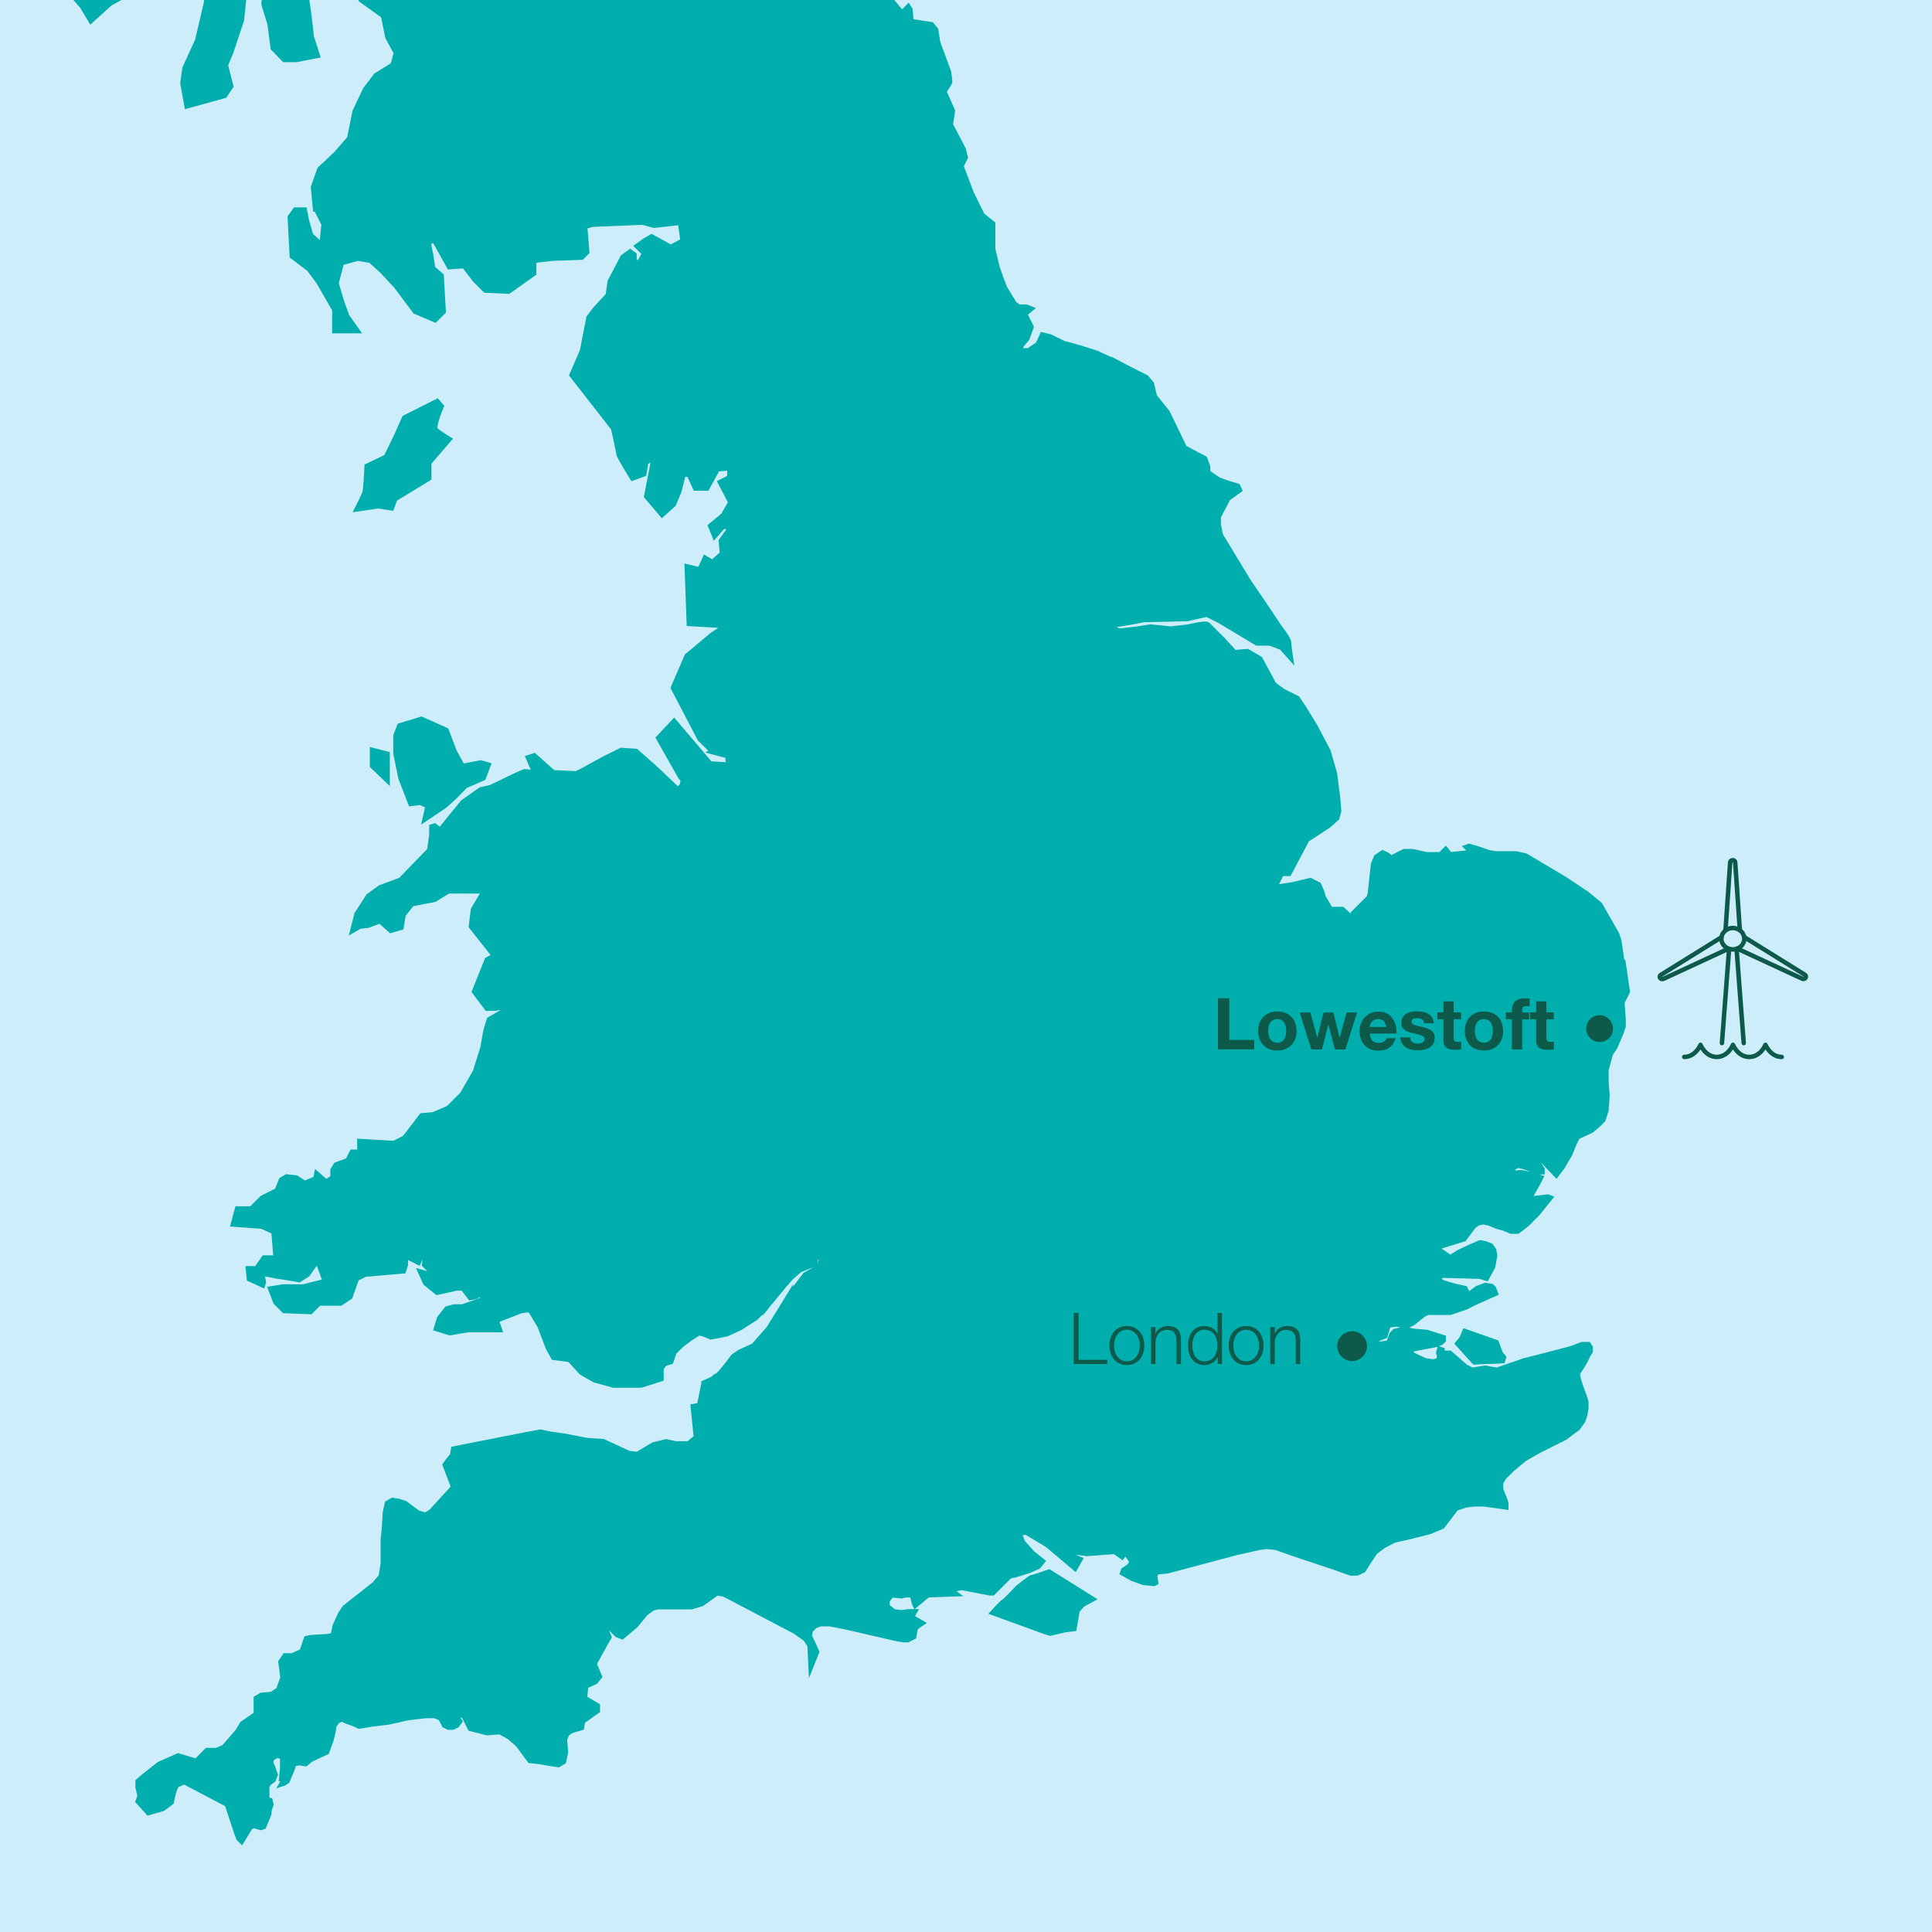 <?xml version="1.0" encoding="utf-8"?>
<!-- Generator: Adobe Illustrator 22.1.0, SVG Export Plug-In . SVG Version: 6.00 Build 0)  -->
<svg version="1.1" xmlns="http://www.w3.org/2000/svg" xmlns:xlink="http://www.w3.org/1999/xlink" x="0px" y="0px"
	 viewBox="0 0 1296 1296" style="enable-background:new 0 0 1296 1296;" xml:space="preserve">
<style type="text/css">
	.st0{fill:#CCEDF9;}
	.st1{clip-path:url(#SVGID_2_);}
	.st2{fill:#00AEAD;stroke:#00AEAD;stroke-width:3;stroke-miterlimit:10;}
	.st3{fill:#0D594A;}
	.st4{fill:none;stroke:#0D594A;stroke-width:3;stroke-linecap:round;stroke-linejoin:round;stroke-miterlimit:10;}
</style>
<g id="BG">
	<rect class="st0" width="1296" height="1296"/>
</g>
<g id="MAP">
	<g>
		<defs>
			<rect id="SVGID_1_" width="1296" height="1296"/>
		</defs>
		<clipPath id="SVGID_2_">
			<use xlink:href="#SVGID_1_"  style="overflow:visible;"/>
		</clipPath>
		<g class="st1">
			<path class="st2" d="M513.4,877.9c-6.5,6.4-6.5,6.4-6.5,6.4c-10,6.4-10,6.4-10,6.4c-9.3,4.3-9.3,4.3-9.3,4.3
				c-10.8,2.1-10.8,2.1-10.8,2.1c-5-2.1-5-2.1-5-2.1c-2.9-0.7-2.9-0.7-2.9-0.7c-5.7,3.6-5.7,3.6-5.7,3.6c-5.7,4.3-5.7,4.3-5.7,4.3
				c-2.2,2.1-2.2,2.1-2.2,2.1l0,0c-2.9,2.9-2.9,2.9-2.9,2.9c-2.2,6.4-2.2,6.4-2.2,6.4c-4.3,1.4-4.3,1.4-4.3,1.4
				c-2.2,2.9-2.2,2.9-2.2,2.9c0,7.2,0,7.2,0,7.2c-13.6,4.3-13.6,4.3-13.6,4.3c-18.7,0-18.7,0-18.7,0c-12.9-3.6-12.9-3.6-12.9-3.6
				c-8.6-5-8.6-5-8.6-5l0,0c-7.9-8.6-7.9-8.6-7.9-8.6c-10.8-1.4-10.8-1.4-10.8-1.4c-3.6-6.4-3.6-6.4-3.6-6.4c-5.7-15-5.7-15-5.7-15
				c-6.5-10.7-6.5-10.7-6.5-10.7c-5.7,0.7-5.7,0.7-5.7,0.7c-16.5,6.4-16.5,6.4-16.5,6.4c2.2,6.4,2.2,6.4,2.2,6.4
				c-21.5,0-21.5,0-21.5,0c-12.2,2.1-12.2,2.1-12.2,2.1c-9.3-2.9-9.3-2.9-9.3-2.9c2.2-7.2,2.2-7.2,2.2-7.2c5-6.4,5-6.4,5-6.4
				c5-1.4,5-1.4,5-1.4c5.7,0,5.7,0,5.7,0c12.2-4.3,12.2-4.3,12.2-4.3c2.9-2.9,2.9-2.9,2.9-2.9c-0.7-2.1-0.7-2.1-0.7-2.1l0,0
				c-5.7,2.9-5.7,2.9-5.7,2.9c-3.6,0.7-3.6,0.7-3.6,0.7c-5-6.4-5-6.4-5-6.4c-4.3,0-4.3,0-4.3,0c-12.9,2.9-12.9,2.9-12.9,2.9
				c-7.9-6.4-7.9-6.4-7.9-6.4c-3.6-7.9-3.6-7.9-3.6-7.9c5,1.4,5,1.4,5,1.4c5,1.4,5,1.4,5,1.4c-7.2-7.2-7.2-7.2-7.2-7.2
				c0.7-5.7,0.7-5.7,0.7-5.7c-2.2-0.7-2.2-0.7-2.2-0.7c-2.2,5-2.2,5-2.2,5c-8.6-4.3-8.6-4.3-8.6-4.3c0,5.7,0,5.7,0,5.7
				c-1.4,4.3-1.4,4.3-1.4,4.3C245,855,245,855,245,855c-5.7,2.9-5.7,2.9-5.7,2.9c-4.3,12.2-4.3,12.2-4.3,12.2
				c-6.5,4.3-6.5,4.3-6.5,4.3c-14.4,0-14.4,0-14.4,0c-5.7,5.7-5.7,5.7-5.7,5.7c-17.9-0.7-17.9-0.7-17.9-0.7
				c-5.7-5.7-5.7-5.7-5.7-5.7c-3.6-9.3-3.6-9.3-3.6-9.3c8.6-1.4,8.6-1.4,8.6-1.4c6.5,0,6.5,0,6.5,0c7.2,0,7.2,0,7.2,0
				c14.4-3.6,14.4-3.6,14.4-3.6c-5-13.6-5-13.6-5-13.6c-6.5,9.3-6.5,9.3-6.5,9.3c-5.7,3.6-5.7,3.6-5.7,3.6s-11.5-2.1-12.9-2.1
				c-0.7,0-10.8-2.1-10.8-2.1c-0.7,2.1-0.7,2.1-0.7,2.1c0.7,3.6,0.7,3.6,0.7,3.6c-0.7,2.1-0.7,2.1-0.7,2.1c-9.3-4.3-9.3-4.3-9.3-4.3
				c-0.7-7.2-0.7-7.2-0.7-7.2c5.7,0,5.7,0,5.7,0c5-7.2,5-7.2,5-7.2c7.9,0,7.9,0,7.9,0c-1.4-17.2-1.4-17.2-1.4-17.2
				c-7.9-3.6-7.9-3.6-7.9-3.6c-19.4-1.4-19.4-1.4-19.4-1.4c2.9-10.7,2.9-10.7,2.9-10.7c6.5,0,6.5,0,6.5,0c2.9,0,2.9,0,2.9,0
				c7.2-7.2,7.2-7.2,7.2-7.2c10-5,10-5,10-5c2.9-7.2,2.9-7.2,2.9-7.2c3.6-2.1,3.6-2.1,3.6-2.1c6.5,0.7,6.5,0.7,6.5,0.7
				c5.7,3.6,5.7,3.6,5.7,3.6c7.2-2.9,7.2-2.9,7.2-2.9c0.7-3.6,0.7-3.6,0.7-3.6c6.5,5.7,6.5,5.7,6.5,5.7c4.3-2.9,4.3-2.9,4.3-2.9
				c0-5,0-5,0-5c2.2-3.6,2.2-3.6,2.2-3.6c7.9-2.9,7.9-2.9,7.9-2.9c2.9-5.7,2.9-5.7,2.9-5.7c5,0,5,0,5,0c0-7.2,0-7.2,0-7.2
				c23,1.4,23,1.4,23,1.4c7.2-3.6,7.2-3.6,7.2-3.6c11.5-15,11.5-15,11.5-15c7.9-0.7,7.9-0.7,7.9-0.7c10-4.3,10-4.3,10-4.3
				c9.3-9.3,9.3-9.3,9.3-9.3c8.6-15,8.6-15,8.6-15c5-15.7,5-15.7,5-15.7c2.2-12.2,2.2-12.2,2.2-12.2c2.2-7.2,2.2-7.2,2.2-7.2
				c5-2.9,5-2.9,5-2.9c8.6-5,8.6-5,8.6-5l0,0c10-8.6,10-8.6,10-8.6c-10,7.9-10,7.9-10,7.9c-10,1.4-10,1.4-10,1.4c-5,0-5,0-5,0
				c-8.6-11.4-8.6-11.4-8.6-11.4c8.6-21.5,8.6-21.5,8.6-21.5c6.5-3.6,6.5-3.6,6.5-3.6c6.5-2.9,6.5-2.9,6.5-2.9
				c-2.2-2.1-2.2-2.1-2.2-2.1c-7.9,3.6-7.9,3.6-7.9,3.6c-13.6-17.2-13.6-17.2-13.6-17.2c1.4-11.4,1.4-11.4,1.4-11.4
				c7.2-12.2,7.2-12.2,7.2-12.2c-23.7,0-23.7,0-23.7,0c-9.3,5.7-9.3,5.7-9.3,5.7c-15.1,2.9-15.1,2.9-15.1,2.9
				c-5.7,7.2-5.7,7.2-5.7,7.2c-1.4,8.6-1.4,8.6-1.4,8.6c-7.2,2.1-7.2,2.1-7.2,2.1c-7.2-6.4-7.2-6.4-7.2-6.4
				c-7.9,2.9-7.9,2.9-7.9,2.9c-5.7,0.7-5.7,0.7-5.7,0.7c-5,2.9-5,2.9-5,2.9c2.9-11.4,2.9-11.4,2.9-11.4c7.9-12.2,7.9-12.2,7.9-12.2
				c7.9-5.7,7.9-5.7,7.9-5.7c13.6-5,13.6-5,13.6-5c19.4-20,19.4-20,19.4-20c1.4-10,1.4-10,1.4-10c0-5.7,0-5.7,0-5.7
				c2.2-0.7,2.2-0.7,2.2-0.7c3.6,2.9,3.6,2.9,3.6,2.9c15.1-18.6,15.1-18.6,15.1-18.6c12.2-8.6,12.2-8.6,12.2-8.6
				c6.5-1.4,6.5-1.4,6.5-1.4c17.9-8.6,17.9-8.6,17.9-8.6c5-2.1,5-2.1,5-2.1c6.5,0.7,6.5,0.7,6.5,0.7c-4.3-10-4.3-10-4.3-10
				c4.3-1.4,4.3-1.4,4.3-1.4c7.2,6.4,7.2,6.4,7.2,6.4c-0.7,0-0.7,0-0.7,0c6.5,5,6.5,5,6.5,5c15.1,0.7,15.1,0.7,15.1,0.7
				c4.3-2.1,4.3-2.1,4.3-2.1c14.4-7.9,14.4-7.9,14.4-7.9c11.5-5.7,11.5-5.7,11.5-5.7c10,0.7,10,0.7,10,0.7
				c12.2,10.7,12.2,10.7,12.2,10.7c15.8,15,15.8,15,15.8,15c2.9-2.9,2.9-2.9,2.9-2.9c0.7-5.7,0.7-5.7,0.7-5.7
				c18.7,17.9,18.7,17.9,18.7,17.9c-3.6,11.5-3.6,11.5-3.6,11.5c8.6,7.9,8.6,7.9,8.6,7.9c2.9,10.7,2.9,10.7,2.9,10.7
				c1.4,7.2,1.4,7.2,1.4,7.2c3.6,4.3,3.6,4.3,3.6,4.3c5.7,2.9,5.7,2.9,5.7,2.9c5.7,4.3,5.7,4.3,5.7,4.3c2.2,8.6,2.2,8.6,2.2,8.6
				c-7.9,5-7.9,5-7.9,5c-12.2-10.7-12.2-10.7-12.2-10.7c-23.7,3.6-23.7,3.6-23.7,3.6c-10,19.3-10,19.3-10,19.3
				c-1.4,8.6-1.4,8.6-1.4,8.6c2.2,5,2.2,5,2.2,5c2.9,0.7,2.9,0.7,2.9,0.7c4.3-0.7,4.3-0.7,4.3-0.7c15.1,11.4,15.1,11.4,15.1,11.4
				c0.7,5,0.7,5,0.7,5c-21.5,25-21.5,25-21.5,25c-2.2,5-2.2,5-2.2,5c5,6.4,5,6.4,5,6.4c9.3-6.4,9.3-6.4,9.3-6.4
				c2.9-0.7,2.9-0.7,2.9-0.7s4.3,2.9,4.3,3.6c0,1.4-3.6,7.9-3.6,7.9c-11.5,4.3-11.5,4.3-11.5,4.3c-2.9,0.7-2.9,0.7-2.9,0.7
				c-11.5,5.7-11.5,5.7-11.5,5.7c-2.9,6.4-2.9,6.4-2.9,6.4c2.2,3.6,2.2,3.6,2.2,3.6c9.3,6.4,9.3,6.4,9.3,6.4
				c23,11.4,23,11.4,23,11.4c-5.7,10.7-5.7,10.7-5.7,10.7c-5,10.7-5,10.7-5,10.7c-5.7,11.4-5.7,11.4-5.7,11.4c-2.9,20-2.9,20-2.9,20
				c6.5,20,6.5,20,6.5,20c5,12.2,5,12.2,5,12.2c-2.2,2.1-2.2,2.1-2.2,2.1c2.2-2.1,2.2-2.1,2.2-2.1C476,817,476,817,476,817
				c4.3-5.7,4.3-5.7,4.3-5.7c4.3,0,4.3,0,4.3,0c8.6,8.6,8.6,8.6,8.6,8.6c21.5,15,21.5,15,21.5,15c-2.2,6.4-2.2,6.4-2.2,6.4
				L513.4,877.9z"/>
			<path class="st2" d="M267.9,486.7l14.8-4.5l16.8,7.5l5.4,14.3l5.4,9.8l12.1-2.3l5.4,1.5l-3.4,9l-12.1,5.3l-7.4,7.5l-6.7,6
				l-13.4,9l2-9l-4.7-2.3l-6.7,0.8l-6.7-17.3l-3.4-16.5v-12L267.9,486.7z"/>
			<path class="st2" d="M249.6,503l10.4,2.7v18.1l-10.4-9.9V503z"/>
			<path class="st2" d="M271.2,280.1c22.1-11.1,22.1-11.1,22.1-11.1c3,3.5,3,3.5,3,3.5s-6.1,13.9-3.8,15.9c2.3,2.1,9.1,6.2,9.1,6.2
				c-13.7,15.9-13.7,15.9-13.7,15.9c0,10.4,0,10.4,0,10.4c-22.8,13.9-22.8,13.9-22.8,13.9c-2.3,6.2-2.3,6.2-2.3,6.2
				c-9.1-1.4-9.1-1.4-9.1-1.4c-14.5,2.1-14.5,2.1-14.5,2.1s4.6-9,5.3-11.1c0.8-2.1,1.5-18,1.5-18c12.9-6.2,12.9-6.2,12.9-6.2
				c6.8-13.9,6.8-13.9,6.8-13.9L271.2,280.1z"/>
			<path class="st2" d="M1089.1,684.1c0,4.3,0,4.3,0,4.3c-1.4,4.3-1.4,4.3-1.4,4.3c-4.3,10-4.3,10-4.3,10c-2.9,4.3-2.9,4.3-2.9,4.3
				c-2.9,10.7-2.9,10.7-2.9,10.7c0,8.6,0,8.6,0,8.6c0.7,8.6,0.7,8.6,0.7,8.6c-0.7,10-0.7,10-0.7,10c-2.1,6.4-2.1,6.4-2.1,6.4
				c-3.6,3.6-3.6,3.6-3.6,3.6c-4.3,3.6-4.3,3.6-4.3,3.6c-9.3,4.3-9.3,4.3-9.3,4.3c-2.1,4.3-2.1,4.3-2.1,4.3
				c-2.9,7.1-2.9,7.1-2.9,7.1c-5,8.6-5,8.6-5,8.6c-4.3,5.7-4.3,5.7-4.3,5.7c-12.9-13.6-12.9-13.6-12.9-13.6c0,3.6,0,3.6,0,3.6
				c3.6,5.7,3.6,5.7,3.6,5.7c0,2.1,0,2.1,0,2.1c-2.9,0-2.9,0-2.9,0c-10-3.6-10-3.6-10-3.6c-3.6-0.7-3.6-0.7-3.6-0.7
				c-2.9,1.4-2.9,1.4-2.9,1.4c-0.7,3.6-0.7,3.6-0.7,3.6c-5.7-1.4-5.7-1.4-5.7-1.4c-11.4-7.2-11.4-7.2-11.4-7.2
				c11.4,7.2,11.4,7.2,11.4,7.2c5.7,1.4,5.7,1.4,5.7,1.4c5.7-0.7,5.7-0.7,5.7-0.7c7.1,1.4,7.1,1.4,7.1,1.4c6.4,2.1,6.4,2.1,6.4,2.1
				c-1.4,2.9-1.4,2.9-1.4,2.9c-6.4,11.4-6.4,11.4-6.4,11.4c12.1-1.4,12.1-1.4,12.1-1.4c2.1,0.7,2.1,0.7,2.1,0.7
				c-8.6,10.7-8.6,10.7-8.6,10.7c-7.1,7.1-7.1,7.1-7.1,7.1c-3.6,2.9-3.6,2.9-3.6,2.9c-2.9,2.1-2.9,2.1-2.9,2.1c-4.3,0-4.3,0-4.3,0
				c-5-2.1-5-2.1-5-2.1c-5-1.4-5-1.4-5-1.4c-5-2.1-5-2.1-5-2.1c-3.6-0.7-3.6-0.7-3.6-0.7c-3.6,0.7-3.6,0.7-3.6,0.7
				c-2.9,2.1-2.9,2.1-2.9,2.1c-6.4,8.6-6.4,8.6-6.4,8.6c-18.6,5.7-18.6,5.7-18.6,5.7c9.3,6.4,9.3,6.4,9.3,6.4
				c5.7-3.6,5.7-3.6,5.7-3.6c9.3-4.3,9.3-4.3,9.3-4.3c5-2.1,5-2.1,5-2.1c3.6,0.7,3.6,0.7,3.6,0.7c3.6,1.4,3.6,1.4,3.6,1.4
				c2.1,2.9,2.1,2.9,2.1,2.9c0.7,3.6,0.7,3.6,0.7,3.6c-0.7,4.3-0.7,4.3-0.7,4.3c-0.7,3.6-0.7,3.6-0.7,3.6c-4.3,7.9-4.3,7.9-4.3,7.9
				c-4.3-1.4-4.3-1.4-4.3-1.4c-25.7-0.7-25.7-0.7-25.7-0.7c-2.1,2.1-2.1,2.1-2.1,2.1c2.1,2.1,2.1,2.1,2.1,2.1
				c4.3,1.4,4.3,1.4,4.3,1.4c5,1.4,5,1.4,5,1.4c6.4,1.4,6.4,1.4,6.4,1.4c2.1,4.3,2.1,4.3,2.1,4.3c5.7-4.3,5.7-4.3,5.7-4.3
				c5.7-2.1,5.7-2.1,5.7-2.1c4.3,0.7,4.3,0.7,4.3,0.7c1.4,1.4,1.4,1.4,1.4,1.4c1.4,3.6,1.4,3.6,1.4,3.6c-14.3,6.4-14.3,6.4-14.3,6.4
				c-5.7,2.9-5.7,2.9-5.7,2.9c-10.7,3.6-10.7,3.6-10.7,3.6c-8.6,0-8.6,0-8.6,0c-6.4,0-6.4,0-6.4,0c-2.9,1.4-2.9,1.4-2.9,1.4
				c-7.1,5.7-7.1,5.7-7.1,5.7c-4.3,2.1-4.3,2.1-4.3,2.1c-6.4-1.4-6.4-1.4-6.4-1.4c-5.7,0.7-5.7,0.7-5.7,0.7
				c-2.1,7.2-2.1,7.2-2.1,7.2c-5,2.1-5,2.1-5,2.1c-2.9,2.9-2.9,2.9-2.9,2.9c-7.1-4.3-7.1-4.3-7.1-4.3c-17.9-3.6-17.9-3.6-17.9-3.6
				l0,0c15.7,3.6,15.7,3.6,15.7,3.6c10,5,10,5,10,5c9.3-1.4,9.3-1.4,9.3-1.4c2.1-5.7,2.1-5.7,2.1-5.7c2.1-2.1,2.1-2.1,2.1-2.1
				c6.4-1.4,6.4-1.4,6.4-1.4c6.4,1.4,6.4,1.4,6.4,1.4c8.6,0.7,8.6,0.7,8.6,0.7c9.3,2.9,9.3,2.9,9.3,2.9c2.1,0.7,2.1,0.7,2.1,0.7
				c0,2.1,0,2.1,0,2.1c-1.4,1.4-1.4,1.4-1.4,1.4c-2.9,1.4-2.9,1.4-2.9,1.4c-7.1,1.4-7.1,1.4-7.1,1.4c-7.9,1.4-7.9,1.4-7.9,1.4
				c-3.6,1.4-3.6,1.4-3.6,1.4c0.7,1.4,0.7,1.4,0.7,1.4c3.6,2.1,3.6,2.1,3.6,2.1c6.4,2.9,6.4,2.9,6.4,2.9c5,0.7,5,0.7,5,0.7
				c3.6-0.7,3.6-0.7,3.6-0.7c0.7-2.9,0.7-2.9,0.7-2.9c-0.7-2.1-0.7-2.1-0.7-2.1c0.7-2.9,0.7-2.9,0.7-2.9c2.1,0.7,2.1,0.7,2.1,0.7
				c0,2.1,0,2.1,0,2.1c5,0,5,0,5,0c5,4.3,5,4.3,5,4.3c5.7,5,5.7,5,5.7,5c4.3,2.1,4.3,2.1,4.3,2.1c8.6-1.4,8.6-1.4,8.6-1.4
				c7.9,1.4,7.9,1.4,7.9,1.4c18.6-6.4,18.6-6.4,18.6-6.4c14.3-3.6,14.3-3.6,14.3-3.6c16.4-4.3,16.4-4.3,16.4-4.3
				c7.9-2.9,7.9-2.9,7.9-2.9c4.3,0,4.3,0,4.3,0c1.4,2.1,1.4,2.1,1.4,2.1c0,2.9,0,2.9,0,2.9c-1.4,2.1-1.4,2.1-1.4,2.1
				c-2.1,4.3-2.1,4.3-2.1,4.3c-2.1,3.6-2.1,3.6-2.1,3.6c-2.9,4.3-2.9,4.3-2.9,4.3c0,2.1,0,2.1,0,2.1c0.7,2.9,0.7,2.9,0.7,2.9
				c1.4,4.3,1.4,4.3,1.4,4.3c2.1,5.7,2.1,5.7,2.1,5.7c1.4,4.3,1.4,4.3,1.4,4.3c0,4.3,0,4.3,0,4.3c-0.7,4.3-0.7,4.3-0.7,4.3
				c-1.4,4.3-1.4,4.3-1.4,4.3c-3.6,5-3.6,5-3.6,5c-2.9,2.1-2.9,2.1-2.9,2.1c-5.7,4.3-5.7,4.3-5.7,4.3c-8.6,4.3-8.6,4.3-8.6,4.3
				c-8.6,4.3-8.6,4.3-8.6,4.3c-6.4,3.6-6.4,3.6-6.4,3.6c-3.6,2.1-3.6,2.1-3.6,2.1c-8.6,7.2-8.6,7.2-8.6,7.2c-5,5-5,5-5,5
				c-2.1,3.6-2.1,3.6-2.1,3.6c0,4.3,0,4.3,0,4.3c1.4,3.6,1.4,3.6,1.4,3.6c1.4,3.6,1.4,3.6,1.4,3.6c0.7,2.1,0.7,2.1,0.7,2.1
				c0,2.9,0,2.9,0,2.9c-15-2.1-15-2.1-15-2.1l0,0c-6.4,0-6.4,0-6.4,0c-5.7,0.7-5.7,0.7-5.7,0.7c-6.4,2.1-6.4,2.1-6.4,2.1
				c-9.3,12.2-9.3,12.2-9.3,12.2c-8.6,3.6-8.6,3.6-8.6,3.6c-14.3,3.6-14.3,3.6-14.3,3.6c-9.3,2.1-9.3,2.1-9.3,2.1
				c-7.1,3.6-7.1,3.6-7.1,3.6c-5.7,4.3-5.7,4.3-5.7,4.3c-4.3,6.4-4.3,6.4-4.3,6.4c-3.6,5.7-3.6,5.7-3.6,5.7
				c-4.3,2.1-4.3,2.1-4.3,2.1c-4.3,0-4.3,0-4.3,0c-12.1-4.3-12.1-4.3-12.1-4.3c-12.9-4.3-12.9-4.3-12.9-4.3c-15-5-15-5-15-5
				c-10-3.6-10-3.6-10-3.6c-6.4-0.7-6.4-0.7-6.4-0.7c-5,0.7-5,0.7-5,0.7c-19.3,4.3-19.3,4.3-19.3,4.3c0.7,0,0.7,0,0.7,0
				c-42.8,11.4-42.8,11.4-42.8,11.4c-7.1,0.7-7.1,0.7-7.1,0.7c-1.4,2.1-1.4,2.1-1.4,2.1c0.7,5,0.7,5,0.7,5c-1.4,0.7-1.4,0.7-1.4,0.7
				c-7.1-0.7-7.1-0.7-7.1-0.7c-7.9-2.9-7.9-2.9-7.9-2.9c-6.4-3.6-6.4-3.6-6.4-3.6c0.7-2.1,0.7-2.1,0.7-2.1c4.3-2.9,4.3-2.9,4.3-2.9
				c1.4-2.9,1.4-2.9,1.4-2.9c-4.3-5.7-4.3-5.7-4.3-5.7l0,0c-2.1,2.9-2.1,2.9-2.1,2.9c-5-3.6-5-3.6-5-3.6
				c-18.6,1.4-18.6,1.4-18.6,1.4c-10.7-1.4-10.7-1.4-10.7-1.4c0,2.1,0,2.1,0,2.1c1.4,0.7,1.4,0.7,1.4,0.7c5,2.1,5,2.1,5,2.1
				c-3.6,6.4-3.6,6.4-3.6,6.4c-18.6-15.7-18.6-15.7-18.6-15.7c-14.3-8.6-14.3-8.6-14.3-8.6c-4.3,0.7-4.3,0.7-4.3,0.7
				c2.1,5.7,2.1,5.7,2.1,5.7c6.4,7.2,6.4,7.2,6.4,7.2c7.1,5.7,7.1,5.7,7.1,5.7c-2.9,3.6-2.9,3.6-2.9,3.6c-6.4,2.9-6.4,2.9-6.4,2.9
				c-9.3,2.9-9.3,2.9-9.3,2.9c-3.6,0.7-3.6,0.7-3.6,0.7c-11.4,11.4-11.4,11.4-11.4,11.4c-2.1,0-2.1,0-2.1,0
				c-18.6-3.6-18.6-3.6-18.6-3.6c-0.7,0-0.7,0-0.7,0c-2.9,0.7-2.9,0.7-2.9,0.7c-2.1,0-2.1,0-2.1,0c-0.7,1.4-0.7,1.4-0.7,1.4
				c2.9,2.1,2.9,2.1,2.9,2.1c-19.3,0.7-19.3,0.7-19.3,0.7c-8.6,7.1-8.6,7.1-8.6,7.1c-0.7-1.4-0.7-1.4-0.7-1.4
				c-1.4-5.7-1.4-5.7-1.4-5.7c-4.3,0-4.3,0-4.3,0c-2.9,0.7-2.9,0.7-2.9,0.7c-6.4-0.7-6.4-0.7-6.4-0.7c-2.9,3.6-2.9,3.6-2.9,3.6
				c0,3.6,0,3.6,0,3.6c4.3,3.6,4.3,3.6,4.3,3.6c5,0.7,5,0.7,5,0.7c5-0.7,5-0.7,5-0.7c4.3,0,4.3,0,4.3,0c-2.1,3.6-2.1,3.6-2.1,3.6
				c2.1,1.4,2.1,1.4,2.1,1.4c5,2.9,5,2.9,5,2.9c-4.3,2.9-4.3,2.9-4.3,2.9c-0.7,2.1-0.7,2.1-0.7,2.1c-0.7,4.3-0.7,4.3-0.7,4.3
				c-4.3,2.1-4.3,2.1-4.3,2.1c-2.9,0-2.9,0-2.9,0c-4.3-0.7-4.3-0.7-4.3-0.7c-34.3-7.9-34.3-7.9-34.3-7.9
				c-10.7-2.1-10.7-2.1-10.7-2.1c-6.4,0-6.4,0-6.4,0c-3.6,1.4-3.6,1.4-3.6,1.4c-2.9,2.9-2.9,2.9-2.9,2.9c-0.7,3.6-0.7,3.6-0.7,3.6
				c2.1,4.3,2.1,4.3,2.1,4.3c2.9,6.4,2.9,6.4,2.9,6.4c-4.3,10.7-4.3,10.7-4.3,10.7c-0.7-15-0.7-15-0.7-15c-2.9-4.3-2.9-4.3-2.9-4.3
				c-7.1-5-7.1-5-7.1-5c-43.6-22.9-43.6-22.9-43.6-22.9c-4.3-2.1-4.3-2.1-4.3-2.1c-4.3-0.7-4.3-0.7-4.3-0.7c-10,7.2-10,7.2-10,7.2
				c-7.1,2.1-7.1,2.1-7.1,2.1c-22.1,0-22.1,0-22.1,0c-3.6,0.7-3.6,0.7-3.6,0.7c-5,3.6-5,3.6-5,3.6c-6.4,7.9-6.4,7.9-6.4,7.9
				c-9.3,7.9-9.3,7.9-9.3,7.9c-3.6-1.4-3.6-1.4-3.6-1.4c-5-5-5-5-5-5c-4.3-7.9-4.3-7.9-4.3-7.9c0,4.3,0,4.3,0,4.3
				c4.3,10,4.3,10,4.3,10c-2.1,3.6-2.1,3.6-2.1,3.6c-7.9,14.3-7.9,14.3-7.9,14.3c3.6,8.6,3.6,8.6,3.6,8.6c-2.9,3.6-2.9,3.6-2.9,3.6
				c-6.4,2.9-6.4,2.9-6.4,2.9c-0.7,7.9-0.7,7.9-0.7,7.9c8.6,5,8.6,5,8.6,5c0,3.6,0,3.6,0,3.6c-10,7.1-10,7.1-10,7.1
				c-0.7,4.3-0.7,4.3-0.7,4.3c-7.1,2.1-7.1,2.1-7.1,2.1c-2.9,2.1-2.9,2.1-2.9,2.1c-1.4,3.6-1.4,3.6-1.4,3.6c0.7,8.6,0.7,8.6,0.7,8.6
				c-1.4,6.4-1.4,6.4-1.4,6.4c-3.6,2.1-3.6,2.1-3.6,2.1c-5-0.7-5-0.7-5-0.7c-7.9-1.4-7.9-1.4-7.9-1.4c-6.4-0.7-6.4-0.7-6.4-0.7
				c-7.9-10.7-7.9-10.7-7.9-10.7c-5.7-5-5.7-5-5.7-5c-6.4-3.6-6.4-3.6-6.4-3.6c-8.6,0.7-8.6,0.7-8.6,0.7
				c-11.4-2.9-11.4-2.9-11.4-2.9c-4.3-8.6-4.3-8.6-4.3-8.6c-8.6-2.1-8.6-2.1-8.6-2.1c-2.9,1.4-2.9,1.4-2.9,1.4
				c1.4,1.4,1.4,1.4,1.4,1.4c2.9,0,2.9,0,2.9,0c2.1,0,2.1,0,2.1,0c1.4,0.7,1.4,0.7,1.4,0.7c1.4,2.1,1.4,2.1,1.4,2.1
				c-2.1,2.9-2.1,2.9-2.1,2.9c-2.9,1.4-2.9,1.4-2.9,1.4c-2.9,0-2.9,0-2.9,0c-2.9-1.4-2.9-1.4-2.9-1.4c-1.4-2.9-1.4-2.9-1.4-2.9
				c-1.4-2.1-1.4-2.1-1.4-2.1c-3.6-1.4-3.6-1.4-3.6-1.4c-5.7,0-5.7,0-5.7,0c-6.4,0.7-6.4,0.7-6.4,0.7c-5.7,0.7-5.7,0.7-5.7,0.7
				c-12.9,2.9-12.9,2.9-12.9,2.9c-11.4,1.4-11.4,1.4-11.4,1.4c-8.6,1.4-8.6,1.4-8.6,1.4c-2.9-1.4-2.9-1.4-2.9-1.4
				c-5.7-2.1-5.7-2.1-5.7-2.1c-2.9-1.4-2.9-1.4-2.9-1.4c-2.9,1.4-2.9,1.4-2.9,1.4c-2.1,2.9-2.1,2.9-2.1,2.9
				c-0.7,4.3-0.7,4.3-0.7,4.3c-1.4,5.7-1.4,5.7-1.4,5.7c-2.9,7.9-2.9,7.9-2.9,7.9c-6.4,2.9-6.4,2.9-6.4,2.9
				c-4.3,2.1-4.3,2.1-4.3,2.1c-3.6,2.9-3.6,2.9-3.6,2.9c-4.3-0.7-4.3-0.7-4.3-0.7c-3.6,0.7-3.6,0.7-3.6,0.7
				c-0.7,2.9-0.7,2.9-0.7,2.9c-3.6,8.6-3.6,8.6-3.6,8.6c-2.1,1.4-2.1,1.4-2.1,1.4c-2.1,0.7-2.1,0.7-2.1,0.7c2.1-3.6,2.1-3.6,2.1-3.6
				c-2.1,0-2.1,0-2.1,0c0.7-7.2,0.7-7.2,0.7-7.2c0-7.2,0-7.2,0-7.2c-2.9-1.4-2.9-1.4-2.9-1.4c-2.9,1.4-2.9,1.4-2.9,1.4
				s-2.1,1.4-1.4,4.3c1.4,2.1,1.4,3.6,1.4,3.6c1.4,3.6,1.4,3.6,1.4,3.6c-1.4,3.6-1.4,3.6-1.4,3.6c-2.9,2.1-2.9,2.1-2.9,2.1
				c-1.4,2.1-1.4,2.1-1.4,2.1c0,4.3,0,4.3,0,4.3c0,1.4,0,1.4,0,1.4c-4.3-0.7-4.3-0.7-4.3-0.7c2.1,2.9,2.1,2.9,2.1,2.9
				c4.3,1.4,4.3,1.4,4.3,1.4c0.7,2.9,0.7,2.9,0.7,2.9c-1.4,4.3-1.4,4.3-1.4,4.3c0,2.1,0,2.1,0,2.1c-3.6,8.6-3.6,8.6-3.6,8.6
				c-2.1,0.7-2.1,0.7-2.1,0.7c-5-1.4-5-1.4-5-1.4c-2.1,1.4-2.1,1.4-2.1,1.4c-5.7,9.3-5.7,9.3-5.7,9.3c-2.1-2.1-2.1-2.1-2.1-2.1
				c-1.4-3.6-1.4-3.6-1.4-3.6c-6.4-19.3-6.4-19.3-6.4-19.3c-28.6-15-28.6-15-28.6-15c-5,2.1-5,2.1-5,2.1c-1.4,2.9-1.4,2.9-1.4,2.9
				c-1.4,5-1.4,5-1.4,5c-0.7,3.6-0.7,3.6-0.7,3.6c-5.7,4.3-5.7,4.3-5.7,4.3c-10,2.9-10,2.9-10,2.9c-7.1-7.9-7.1-7.9-7.1-7.9
				c1.4-3.6,1.4-3.6,1.4-3.6c-1.4-5.7-1.4-5.7-1.4-5.7c0-4.3,0-4.3,0-4.3c4.3-3.6,4.3-3.6,4.3-3.6c10-7.9,10-7.9,10-7.9
				c12.9-5.7,12.9-5.7,12.9-5.7c12.1,3.6,12.1,3.6,12.1,3.6c7.1-7.2,7.1-7.2,7.1-7.2c6.4,0,6.4,0,6.4,0c5-2.1,5-2.1,5-2.1
				c9.3-10.7,9.3-10.7,9.3-10.7c2.9-5,2.9-5,2.9-5c9.3-6.4,9.3-6.4,9.3-6.4c0-10.7,0-10.7,0-10.7c3.6-2.1,3.6-2.1,3.6-2.1
				c7.1-0.7,7.1-0.7,7.1-0.7c4.3-2.9,4.3-2.9,4.3-2.9c2.9-7.9,2.9-7.9,2.9-7.9c-0.7-5.7-0.7-5.7-0.7-5.7c-0.7-5-0.7-5-0.7-5
				c2.9-4.3,2.9-4.3,2.9-4.3c5,0,5,0,5,0c6.4-2.9,6.4-2.9,6.4-2.9c2.9-8.6,2.9-8.6,2.9-8.6c2.9-0.7,2.9-0.7,2.9-0.7
				c11.4-0.7,11.4-0.7,11.4-0.7c3.6-0.7,3.6-0.7,3.6-0.7c1.4-6.4,1.4-6.4,1.4-6.4c3.6-7.9,3.6-7.9,3.6-7.9c2.9-4.3,2.9-4.3,2.9-4.3
				c10-7.9,10-7.9,10-7.9c10-7.9,10-7.9,10-7.9c4.3-5,4.3-5,4.3-5c1.4-8.6,1.4-8.6,1.4-8.6c0-16.4,0-16.4,0-16.4
				c0.7-6.4,0.7-6.4,0.7-6.4c0.7-11.4,0.7-11.4,0.7-11.4c1.4-6.4,1.4-6.4,1.4-6.4c3.6-2.1,3.6-2.1,3.6-2.1c4.3,0.7,4.3,0.7,4.3,0.7
				c4.3,1.4,4.3,1.4,4.3,1.4c8.6,6.4,8.6,6.4,8.6,6.4c5,1.4,5,1.4,5,1.4c3.6-2.1,3.6-2.1,3.6-2.1c15-16.4,15-16.4,15-16.4
				c-5.7-15-5.7-15-5.7-15c2.1-2.9,2.1-2.9,2.1-2.9c2.9-3.6,2.9-3.6,2.9-3.6c0.7-4.3,0.7-4.3,0.7-4.3c50.7-10,50.7-10,50.7-10
				c7.9-1.4,7.9-1.4,7.9-1.4c6.4,1.4,6.4,1.4,6.4,1.4c10,1.4,10,1.4,10,1.4c15,2.9,15,2.9,15,2.9c10.7,0.7,10.7,0.7,10.7,0.7
				c17.1,7.9,17.1,7.9,17.1,7.9c5.7,0.7,5.7,0.7,5.7,0.7c10.7-6.4,10.7-6.4,10.7-6.4c8.6-2.1,8.6-2.1,8.6-2.1
				c6.4,1.4,6.4,1.4,6.4,1.4c8.6,0,8.6,0,8.6,0c5-4.3,5-4.3,5-4.3c-2.1-20.7-2.1-20.7-2.1-20.7c4.3-0.7,4.3-0.7,4.3-0.7
				c2.9-14.3,2.9-14.3,2.9-14.3c0-0.7,0-0.7,0-0.7l0,0l0,0l0,0c6.4-2.9,6.4-2.9,6.4-2.9s0.7-1.4,2.9-2.1
				c2.1-1.4,10.7-12.9,10.7-12.9c4.3-2.9,4.3-2.9,4.3-2.9c9.3-4.3,9.3-4.3,9.3-4.3c10-11.4,10-11.4,10-11.4c9.3-15,9.3-15,9.3-15
				c5.7-9.3,5.7-9.3,5.7-9.3c0,0.7,0,0.7,0,0.7C540,855,540,855,540,855c6.4-3.6,6.4-3.6,6.4-3.6c3.6-2.1,3.6-2.1,3.6-2.1
				c0.7-4.3,0.7-4.3,0.7-4.3c-2.1-3.6-2.1-3.6-2.1-3.6c-2.1,0.7-2.1,0.7-2.1,0.7c0.7,2.1,0.7,2.1,0.7,2.1c0,3.6,0,3.6,0,3.6
				c-10.7,4.3-10.7,4.3-10.7,4.3c-5.7,5-5.7,5-5.7,5c-5,5.7-5,5.7-5,5.7c-12.9,15.7-12.9,15.7-12.9,15.7
				c-1.4-36.5-1.4-36.5-1.4-36.5c2.9-7.9,2.9-7.9,2.9-7.9c8.6-5.7,8.6-5.7,8.6-5.7c-8.6,5.7-8.6,5.7-8.6,5.7
				c-10.7-7.2-10.7-7.2-10.7-7.2c-10.7-7.9-10.7-7.9-10.7-7.9c-8.6-7.9-8.6-7.9-8.6-7.9c-4.3-0.7-4.3-0.7-4.3-0.7
				c-4.3,6.4-4.3,6.4-4.3,6.4c-11.4-9.3-11.4-9.3-11.4-9.3c-5.7-13.6-5.7-13.6-5.7-13.6c-5.7-18.6-5.7-18.6-5.7-18.6
				c2.9-19.3,2.9-19.3,2.9-19.3c5-12.2,5-12.2,5-12.2c6.4-10.7,6.4-10.7,6.4-10.7c5-10.7,5-10.7,5-10.7c4.3-4.3,4.3-4.3,4.3-4.3
				c-4.3,4.3-4.3,4.3-4.3,4.3c-9.3-5-9.3-5-9.3-5c-13.6-6.4-13.6-6.4-13.6-6.4c-8.6-5.7-8.6-5.7-8.6-5.7c-2.9-4.3-2.9-4.3-2.9-4.3
				c3.6-6.4,3.6-6.4,3.6-6.4c8.6-5,8.6-5,8.6-5c11.4-3.6,11.4-3.6,11.4-3.6c5-2.1,5-2.1,5-2.1c4.3-7.9,4.3-7.9,4.3-7.9
				c-5.7-3.6-5.7-3.6-5.7-3.6c-2.1,0.7-2.1,0.7-2.1,0.7c-9.3,7.2-9.3,7.2-9.3,7.2c-5-7.2-5-7.2-5-7.2c2.1-4.3,2.1-4.3,2.1-4.3
				c11.4-14.3,11.4-14.3,11.4-14.3c10-11.4,10-11.4,10-11.4c0-3.6,0-3.6,0-3.6c-15.7-12.9-15.7-12.9-15.7-12.9c-7.1,0-7.1,0-7.1,0
				c-1.4-4.3-1.4-4.3-1.4-4.3c1.4-8.6,1.4-8.6,1.4-8.6c6.4-14.3,6.4-14.3,6.4-14.3c2.9-5.7,2.9-5.7,2.9-5.7
				c24.3-3.6,24.3-3.6,24.3-3.6c10.7,10.7,10.7,10.7,10.7,10.7c9.3-4.3,9.3-4.3,9.3-4.3c-2.9-9.3-2.9-9.3-2.9-9.3c5-4.3,5-4.3,5-4.3
				c-5.7,4.3-5.7,4.3-5.7,4.3c-10.7-7.1-10.7-7.1-10.7-7.1c-3.6-5-3.6-5-3.6-5c-2.9-10-2.9-10-2.9-10c-2.1-7.9-2.1-7.9-2.1-7.9
				c-7.9-7.1-7.9-7.1-7.9-7.1c3.6-10.7,3.6-10.7,3.6-10.7c-19.3-17.9-19.3-17.9-19.3-17.9c-15-26.5-15-26.5-15-26.5
				c10.7-11.4,10.7-11.4,10.7-11.4c24.3,28.6,24.3,28.6,24.3,28.6c12.1,0.7,12.1,0.7,12.1,0.7c-0.7-5.7-0.7-5.7-0.7-5.7
				c-10.7-2.9-10.7-2.9-10.7-2.9c19.3-10,19.3-10,19.3-10c-18.6,10-18.6,10-18.6,10c-8.6-8.6-8.6-8.6-8.6-8.6
				c-17.9-34.3-17.9-34.3-17.9-34.3c9.3-21.5,9.3-21.5,9.3-21.5c17.1-14.3,17.1-14.3,17.1-14.3c8.6-5.7,8.6-5.7,8.6-5.7
				c-24.3-1.4-24.3-1.4-24.3-1.4c-1.4-38.6-1.4-38.6-1.4-38.6c8.6,2.1,8.6,2.1,8.6,2.1c3.6-7.9,3.6-7.9,3.6-7.9c5,2.9,5,2.9,5,2.9
				c6.4-5.7,6.4-5.7,6.4-5.7c-0.7-8.6-0.7-8.6-0.7-8.6c5.7-7.9,5.7-7.9,5.7-7.9c-3.6-2.1-3.6-2.1-3.6-2.1c-6.4,7.2-6.4,7.2-6.4,7.2
				c-2.9-7.2-2.9-7.2-2.9-7.2c8.6-7.1,8.6-7.1,8.6-7.1c5-8.6,5-8.6,5-8.6c-7.1-13.6-7.1-13.6-7.1-13.6c7.1-3.6,7.1-3.6,7.1-3.6
				c-0.7,0-0.7,0-0.7,0c0-5.7,0-5.7,0-5.7c-7.9,0.7-7.9,0.7-7.9,0.7c-7.1,12.9-7.1,12.9-7.1,12.9c-7.9,0-7.9,0-7.9,0
				c-4.3-9.3-4.3-9.3-4.3-9.3c-3.6,0-3.6,0-3.6,0c-2.9,11.4-2.9,11.4-2.9,11.4c-3.6,8.6-3.6,8.6-3.6,8.6c-7.9,7.1-7.9,7.1-7.9,7.1
				C433.5,333,433.5,333,433.5,333c5-25.7,5-25.7,5-25.7c-5,2.9-5,2.9-5,2.9c-1.4,7.9-1.4,7.9-1.4,7.9c-7.9,2.9-7.9,2.9-7.9,2.9
				s-9.3-15-9.3-16.4c0-1.4-3.6-17.2-3.6-17.2c-27.9-35.8-27.9-35.8-27.9-35.8c7.1-16.4,7.1-16.4,7.1-16.4
				c4.3-22.2,4.3-22.2,4.3-22.2c4.3-5.7,4.3-5.7,4.3-5.7c8.6-9.3,8.6-9.3,8.6-9.3c1.4-9.3,1.4-9.3,1.4-9.3
				c8.6-16.4,8.6-16.4,8.6-16.4c5-3.6,5-3.6,5-3.6c2.9,2.1,2.9,2.1,2.9,2.1c0,4.3,0,4.3,0,4.3c2.9,1.4,2.9,1.4,2.9,1.4
				c3.6-6.4,3.6-6.4,3.6-6.4c-5-5-5-5-5-5c5-3.6,5-3.6,5-3.6c5-2.9,5-2.9,5-2.9c12.9,7.1,12.9,7.1,12.9,7.1c7.9-4.3,7.9-4.3,7.9-4.3
				c-1.4-10-1.4-10-1.4-10c6.4-13.6,6.4-13.6,6.4-13.6c15.7-10,15.7-10,15.7-10c6.4-5,6.4-5,6.4-5c15.7-10,15.7-10,15.7-10
				c9.3,9.3,9.3,9.3,9.3,9.3c-9.3-10-9.3-10-9.3-10c11.4-19.3,11.4-19.3,11.4-19.3c10-10.7,10-10.7,10-10.7
				c11.4-11.4,11.4-11.4,11.4-11.4c11.4-2.1,11.4-2.1,11.4-2.1c20-20,20-20,20-20c2.9-10.7,2.9-10.7,2.9-10.7
				c-13.6-21.5-13.6-21.5-13.6-21.5c-1.4-15.7-1.4-15.7-1.4-15.7c8.6-6.4,8.6-6.4,8.6-6.4c19.3-21.5,19.3-21.5,19.3-21.5
				c4.3,11.4,4.3,11.4,4.3,11.4c20,24.3,20,24.3,20,24.3c4.3-4.3,4.3-4.3,4.3-4.3c1.4,2.1,1.4,2.1,1.4,2.1c0.7,7.9,0.7,7.9,0.7,7.9
				c13.6,2.1,13.6,2.1,13.6,2.1c2.9,3.6,2.9,3.6,2.9,3.6c1.4,8.6,1.4,8.6,1.4,8.6c7.1,19.3,7.1,19.3,7.1,19.3s1.4,6.4,0.7,7.9
				c-0.7,1.4-3.6,5.7-3.6,5.7c5.7,12.9,5.7,12.9,5.7,12.9c-1.4,9.3-1.4,9.3-1.4,9.3c8.6,16.4,8.6,16.4,8.6,16.4
				c1.4,5.7,1.4,5.7,1.4,5.7c-2.9,5.7-2.9,5.7-2.9,5.7c7.1,18.6,7.1,18.6,7.1,18.6l0,0c7.1,14.3,7.1,14.3,7.1,14.3
				c7.1,5.7,7.1,5.7,7.1,5.7c0,10.7,0,10.7,0,10.7c0,6.4,0,6.4,0,6.4c2.9,12.2,2.9,12.2,2.9,12.2s4.3,12.2,5,13.6
				c0.7,1.4,5.7,9.3,6.4,10.7l0,0c2.9,2.1,2.9,2.1,2.9,2.1c5,0,5,0,5,0c3.6,1.4,3.6,1.4,3.6,1.4c-4.3,3.6-4.3,3.6-4.3,3.6
				c4.3,8.6,4.3,8.6,4.3,8.6c-2.9,7.9-2.9,7.9-2.9,7.9c-3.6,4.3-3.6,4.3-3.6,4.3c-1.4,3.6-1.4,3.6-1.4,3.6c5.7,0,5.7,0,5.7,0
				c6.4-4.3,6.4-4.3,6.4-4.3c2.9-6.4,2.9-6.4,2.9-6.4c5.7,1.4,5.7,1.4,5.7,1.4c8.6,4.3,8.6,4.3,8.6,4.3c10.7,2.9,10.7,2.9,10.7,2.9
				c11.4,3.6,11.4,3.6,11.4,3.6c9.3,4.3,9.3,4.3,9.3,4.3c0.7,0,0.7,0,0.7,0c12.1,6.4,12.1,6.4,12.1,6.4c11.4,5.7,11.4,5.7,11.4,5.7
				c3.6,4.3,3.6,4.3,3.6,4.3c2.1,8.6,2.1,8.6,2.1,8.6c8.6,10.7,8.6,10.7,8.6,10.7c11.4,23.6,11.4,23.6,11.4,23.6
				c7.9,4.3,7.9,4.3,7.9,4.3c5.7,2.9,5.7,2.9,5.7,2.9c2.1,5.7,2.1,5.7,2.1,5.7c0,3.6,0,3.6,0,3.6c2.9,2.1,2.9,2.1,2.9,2.1
				c4.3,2.9,4.3,2.9,4.3,2.9c5.7,2.1,5.7,2.1,5.7,2.1c7.1,2.1,7.1,2.1,7.1,2.1c1.4,2.9,1.4,2.9,1.4,2.9c-7.9,5.7-7.9,5.7-7.9,5.7
				c-6.4,12.2-6.4,12.2-6.4,12.2c0,5,0,5,0,5c1.4,7.2,1.4,7.2,1.4,7.2c18.6,30.7,18.6,30.7,18.6,30.7c10.7,15.7,10.7,15.7,10.7,15.7
				c10,15,10,15,10,15s5.7,7.2,6.4,10c0,2.1,1.4,11.4,1.4,11.4c-6.4-7.2-6.4-7.2-6.4-7.2c-7.9-2.9-7.9-2.9-7.9-2.9
				c-8.6,0-8.6,0-8.6,0c-25-15-25-15-25-15c-8.6-4.3-8.6-4.3-8.6-4.3c-12.9,2.9-12.9,2.9-12.9,2.9c-29.3,0.7-29.3,0.7-29.3,0.7
				c-7.1,1.4-7.1,1.4-7.1,1.4c-17.1,2.9-17.1,2.9-17.1,2.9c7.9,2.9,7.9,2.9,7.9,2.9c12.1-1.4,12.1-1.4,12.1-1.4
				c8.6-1.4,8.6-1.4,8.6-1.4c13.6,1.4,13.6,1.4,13.6,1.4c12.1-1.4,12.1-1.4,12.1-1.4s11.4-2.9,12.9-1.4c1.4,1.4,10,10,10,10
				c7.9,8.6,7.9,8.6,7.9,8.6c8.6-0.7,8.6-0.7,8.6-0.7c8.6,5,8.6,5,8.6,5c9.3,17.2,9.3,17.2,9.3,17.2c5.7,4.3,5.7,4.3,5.7,4.3
				c10,5,10,5,10,5c4.3,6.4,4.3,6.4,4.3,6.4c7.9,12.9,7.9,12.9,7.9,12.9c8.6,16.4,8.6,16.4,8.6,16.4c4.3,15,4.3,15,4.3,15
				c2.1,16.4,2.1,16.4,2.1,16.4c0.7,8.6,0.7,8.6,0.7,8.6c-1.4,5-1.4,5-1.4,5c-5.7,5-5.7,5-5.7,5c-14.3,9.3-14.3,9.3-14.3,9.3
				c-12.1,22.9-12.1,22.9-12.1,22.9c-5,0-5,0-5,0c-3.6,7.1-3.6,7.1-3.6,7.1c1.4,1.4,1.4,1.4,1.4,1.4c4.3-0.7,4.3-0.7,4.3-0.7
				c5-0.7,5-0.7,5-0.7c12.1-2.9,12.1-2.9,12.1-2.9c5.7,2.9,5.7,2.9,5.7,2.9s2.9,5.7,2.9,7.9c0.7,1.4,4.3,7.2,5,8.6
				c7.9,0,7.9,0,7.9,0c7.1,6.4,7.1,6.4,7.1,6.4c0-3.6,0-3.6,0-3.6c10.7-10.7,10.7-10.7,10.7-10.7c0.7-2.9,0.7-2.9,0.7-2.9
				c2.1-19.3,2.1-19.3,2.1-19.3c2.1-5,2.1-5,2.1-5c4.3-2.9,4.3-2.9,4.3-2.9c2.9,1.4,2.9,1.4,2.9,1.4c2.9,2.1,2.9,2.1,2.9,2.1
				c8.6-4.3,8.6-4.3,8.6-4.3c5.7,0,5.7,0,5.7,0c9.3,2.1,9.3,2.1,9.3,2.1c9.3,0,9.3,0,9.3,0c3.6-3.6,3.6-3.6,3.6-3.6
				c2.9,3.6,2.9,3.6,2.9,3.6c7.1-0.7,7.1-0.7,7.1-0.7c7.1-0.7,7.1-0.7,7.1-0.7c-2.1-2.1-2.1-2.1-2.1-2.1c-1.4-1.4-1.4-1.4-1.4-1.4
				c2.1-0.7,2.1-0.7,2.1-0.7c5,1.4,5,1.4,5,1.4c8.6,2.9,8.6,2.9,8.6,2.9c4.3,0.7,4.3,0.7,4.3,0.7c13.6,0,13.6,0,13.6,0
				c6.4,1.4,6.4,1.4,6.4,1.4c26.4,15.7,26.4,15.7,26.4,15.7c15,10,15,10,15,10c8.6,7.1,8.6,7.1,8.6,7.1c11.4,20,11.4,20,11.4,20
				c1.4,4.3,1.4,4.3,1.4,4.3c2.1,14.3,2.1,14.3,2.1,14.3c-1.4,0-1.4,0-1.4,0c2.1,0,2.1,0,2.1,0c2.9,20,2.9,20,2.9,20
				c-3.6,7.2-3.6,7.2-3.6,7.2L1089.1,684.1z"/>
			<path class="st2" d="M665.6,1081.9c0,0,7-7.7,7.7-7.7c1.4-0.8,9.2-9.2,9.2-9.2s7.7-6.2,9.2-6.9c1.4,0,12-3.9,12-3.9
				c29.6,18.5,29.6,18.5,29.6,18.5c-7,3.8-7,3.8-7,3.8c-3.5,3.9-3.5,3.9-3.5,3.9c-2.1,12.3-2.1,12.3-2.1,12.3
				c-6.3,0.8-6.3,0.8-6.3,0.8c-9.9,2.3-9.9,2.3-9.9,2.3c-2.8-0.8-2.8-0.8-2.8-0.8L665.6,1081.9z"/>
			<path class="st2" d="M1008.8,910.4l-0.7,2.5l-19.1,0.8l-11.3-12.5l2.8-3.3l2.1-5l21.3,7.5l2.8,7.5L1008.8,910.4z"/>
			<path class="st2" d="M1003.8,900.5l-21.3-7.5l-2.1,5l-2.8,3.3l11.3,12.5l19.1-0.8l0.7-2.5l-2.1-2.5L1003.8,900.5z"/>
			<path class="st2" d="M42.1-45.5c14.5-6.9,14.5-6.9,14.5-6.9c0,7.6,0,7.6,0,7.6c7.3-6.9,7.3-6.9,7.3-6.9
				c19.6-6.9,19.6-6.9,19.6-6.9c0,18.7,0,18.7,0,18.7c10.2,25,10.2,25,10.2,25c-2.2,7.6-2.2,7.6-2.2,7.6C74,2.4,74,2.4,74,2.4
				C60.9,14.2,60.9,14.2,60.9,14.2c-5.8-9.7-5.8-9.7-5.8-9.7c-3.6-4.2-3.6-4.2-3.6-4.2C60.9-8,60.9-8,60.9-8s0-6.9,0-8.3
				c0-1.4-5.1-9.7-5.1-9.7c8-5.5,8-5.5,8-5.5C58-35.7,58-35.7,58-35.7c-8.7,4.2-8.7,4.2-8.7,4.2C45-23.3,45-23.3,45-23.3
				C34.8-12.2,34.8-12.2,34.8-12.2c-3.6-9-3.6-9-3.6-9c6.5-10.4,6.5-10.4,6.5-10.4L42.1-45.5z"/>
			<path class="st2" d="M83.2-105.4c-6.5,15.6-6.5,15.6-6.5,15.6s-9.1,0-8.4-1.2c0.7-1.2,3.9-8.7,3.9-8.7c3.9-3.1,3.9-3.1,3.9-3.1
				L83.2-105.4z"/>
			<path class="st2" d="M117.4-74.3l-13-2.7l7.2-12.2l12.2-8.1l15.8-8.1l0.7,8.8l-13,23l-11.5,18.9l-11.5,16.9l-10.1-8.1l-0.7-10.1
				l3.6-8.8l11.5-3.4l6.5-0.7L117.4-74.3z"/>
			<path class="st2" d="M191.2-17L205-7.1l2.7,19.1l1.4,12.7l4.1,12.7l-14.4,2.8h-8.2l-7.6-7.8l-2.1-16.2l-4.1-13.4l0.7-7.8
				L191.2-17z"/>
			<path class="st2" d="M84.6-219.8l13.2,9.3l15.9,17.2l14.6,4.3l17.3,22.2l-11.8,6.4l2.8,5l-15.3,7.2l-5.5-4.3L95-144.7l-31.9,2.9
				l-0.7-12.9l22.9-0.7l16.6-8.6l-7.6,0.7l-13.9,2.1l1.4-10l6.9-6.4l13.2-4.3l-14.6-1.4l-8.3-10l-9.7-2.1l-4.9-5.7l6.2-10l7.6-0.7
				L84.6-219.8z"/>
			<path class="st2" d="M417.3-697.2c10.6,6.1,10.6,6.1,10.6,6.1c6,12.9,6,12.9,6,12.9s11.9,6.1,12.6,3c0.7-3-7.3-28.8-7.3-28.8
				c-10.6-4.5-10.6-4.5-10.6-4.5c-7.3,1.5-7.3,1.5-7.3,1.5s-5.3-0.8-5.3,2.3C416-701.8,417.3-697.2,417.3-697.2z"/>
			<path class="st2" d="M468-684.2l14.7-3.7l0.9,11.6l-4.3,9.2h-8.7v-6.7L468-684.2z"/>
			<path class="st2" d="M433-755.4l19.6,0.7l12.8,9.4l2,10.9l-8.1,7.2l14.2,0.7l13.5,2.9l0.7,8.7l11.5,0.7l-1.4,8l-8.8,8l-13.5-3.6
				l-4.1-11.6h-6.8l-8.8,5.8l-9.5-1.5l-1.4-10.1h-13.5l0.7-16.7L433-755.4z"/>
			<path class="st2" d="M504.4-745l20.1-1.5l0.7-4.5l-12.9-4.5L504.4-745z"/>
			<path class="st2" d="M457.6-797.6l8.4,16.4l17.6,4.9v-10.7l-9.2-6.6v-14L457.6-797.6z"/>
			<path class="st2" d="M505.7-776.2l-1.3,10.4l11.4-9.8l14.6-8.5l-1.3-7.8l-12.7,10.4l-1.9-7.8L505.7-776.2z"/>
			<path class="st2" d="M32.8-586.6c11-9.5,11-9.5,11-9.5c16.1-1.5,16.1-1.5,16.1-1.5c2.9-8.1,2.9-8.1,2.9-8.1
				c23.5-14.7,23.5-14.7,23.5-14.7c7.3-10.3,7.3-10.3,7.3-10.3c10.3,9.5,10.3,9.5,10.3,9.5s-0.7,11.7-0.7,16.1
				c0,4.4-5.1,10.3-5.1,10.3c5.1,4.4,5.1,4.4,5.1,4.4c-14.7,11.7-14.7,11.7-14.7,11.7c-13.2,16.9-13.2,16.9-13.2,16.9
				c2.9,13.2,2.9,13.2,2.9,13.2C57-538.2,57-538.2,57-538.2c10.3,2.2,10.3,2.2,10.3,2.2c8.8-2.9,8.8-2.9,8.8-2.9
				c0.7,6.6,0.7,6.6,0.7,6.6c-2.9,12.5-2.9,12.5-2.9,12.5c-17.6-2.2-17.6-2.2-17.6-2.2c7.3,8.8,7.3,8.8,7.3,8.8s1.5,8.1-0.7,8.8
				c-2.2,0.7-14.7,3.7-14.7,3.7c-5.1-2.2-5.1-2.2-5.1-2.2c-4.4-5.1-4.4-5.1-4.4-5.1c-1.5-17.6-1.5-17.6-1.5-17.6
				c-7.3,5.1-7.3,5.1-7.3,5.1s-0.7,5.1,1.5,9.5c2.2,4.4,5.9,18.3,5.9,18.3C24-495,24-495,24-495c4.4,12.5,4.4,12.5,4.4,12.5
				c-5.9,6.6-5.9,6.6-5.9,6.6c-8.8-2.9-8.8-2.9-8.8-2.9c-2.9,9.5-2.9,9.5-2.9,9.5c-5.1,2.9-5.1,2.9-5.1,2.9C2.7-459,2.7-459,2.7-459
				C-3.9-473-3.9-473-3.9-473c-11.7-5.1-11.7-5.1-11.7-5.1c0.7-10.3,0.7-10.3,0.7-10.3c5.9,6.6,5.9,6.6,5.9,6.6
				c8.8-8.8,8.8-8.8,8.8-8.8c6.6-1.5,6.6-1.5,6.6-1.5c-2.2-4.4-2.2-4.4-2.2-4.4c9.5-3.7,9.5-3.7,9.5-3.7c0-5.9,0-5.9,0-5.9
				c-27.1-11-27.1-11-27.1-11c5.1-8.1,5.1-8.1,5.1-8.1c16.1-4.4,16.1-4.4,16.1-4.4c-15.4-10.3-15.4-10.3-15.4-10.3
				c-5.1-9.5-5.1-9.5-5.1-9.5c3.7-9.5,3.7-9.5,3.7-9.5c8.8-2.9,8.8-2.9,8.8-2.9c-1.5-11.7-1.5-11.7-1.5-11.7
				c15.4,3.7,15.4,3.7,15.4,3.7c-0.7,9.5-0.7,9.5-0.7,9.5c7.3,3.7,7.3,3.7,7.3,3.7c5.1-4.4,5.1-4.4,5.1-4.4
				c10.3,1.5,10.3,1.5,10.3,1.5c-5.9-15.4-5.9-15.4-5.9-15.4c-2.2-9.5-2.2-9.5-2.2-9.5L32.8-586.6z"/>
			<path class="st2" d="M76-407.4c0.7-5.7,0.7-5.7,0.7-5.7c-6.5-8.6-6.5-8.6-6.5-8.6c-1.4-17.1-1.4-17.1-1.4-17.1
				c4.3-9.3,4.3-9.3,4.3-9.3c5-5.7,5-5.7,5-5.7c9.3,5,9.3,5,9.3,5c8.6,12.1,8.6,12.1,8.6,12.1c2.9,14.3,2.9,14.3,2.9,14.3
				c0,16.4,0,16.4,0,16.4c-2.9,9.3-2.9,9.3-2.9,9.3c-5.7,7.1-5.7,7.1-5.7,7.1s5,12.1,5.7,14.3c0.7,2.1,7.2,10.7,7.2,10.7
				c15.8,7.9,15.8,7.9,15.8,7.9c12.2,1.4,12.2,1.4,12.2,1.4c10,0.7,10,0.7,10,0.7c4.3,5.7,4.3,5.7,4.3,5.7c-1.4,10-1.4,10-1.4,10
				c-5,7.9-5,7.9-5,7.9c-7.9,10-7.9,10-7.9,10s-5.7,6.4-6.5,8.6c-0.7,2.1-12.9,4.3-12.9,4.3c-3.6-7.1-3.6-7.1-3.6-7.1
				c1.4-10,1.4-10,1.4-10c10.8-4.3,10.8-4.3,10.8-4.3c7.2-8.6,7.2-8.6,7.2-8.6c-7.9,0-7.9,0-7.9,0c-10-7.8-10-7.8-10-7.8
				c-3.6,3.6-3.6,3.6-3.6,3.6c0,6.4,0,6.4,0,6.4c-1.4,7.1-1.4,7.1-1.4,7.1c-5-1.4-5-1.4-5-1.4c0-6.4,0-6.4,0-6.4c-7.2-5-7.2-5-7.2-5
				c-13.6,3.6-13.6,3.6-13.6,3.6c-2.1-5.7-2.1-5.7-2.1-5.7c-8.6,0-8.6,0-8.6,0c-0.7-10-0.7-10-0.7-10c-7.2-8.6-7.2-8.6-7.2-8.6
				c-2.2-9.3-2.2-9.3-2.2-9.3c6.5,1.4,6.5,1.4,6.5,1.4c5.7,2.9,5.7,2.9,5.7,2.9c-1.4-9.3-1.4-9.3-1.4-9.3c-8.6-5-8.6-5-8.6-5
				C48.8-391,48.8-391,48.8-391c-3.6,5-3.6,5-3.6,5c0,6.4,0,6.4,0,6.4c-8.6-0.7-8.6-0.7-8.6-0.7c-10-6.4-10-6.4-10-6.4
				c-5.7-13.6-5.7-13.6-5.7-13.6c0-10.7,0-10.7,0-10.7c6.5-5,6.5-5,6.5-5c7.2,10.7,7.2,10.7,7.2,10.7c9.3,5.7,9.3,5.7,9.3,5.7
				c-3.6-8.6-3.6-8.6-3.6-8.6c3.6-8.6,3.6-8.6,3.6-8.6c-5-9.3-5-9.3-5-9.3c3.6-6.4,3.6-6.4,3.6-6.4c7.9,10,7.9,10,7.9,10
				c15.1,5,15.1,5,15.1,5L76-407.4z"/>
			<path class="st2" d="M-55.3-448.8c10-2.9,10-2.9,10-2.9c8.5,3.6,8.5,3.6,8.5,3.6c14.2-5.7,14.2-5.7,14.2-5.7
				c2.8,6.4,2.8,6.4,2.8,6.4c9.3,0,9.3,0,9.3,0c-2.1,7.1-2.1,7.1-2.1,7.1s-11.4-2.9-10.7-0.7c0.7,2.1,7.8,9.3,7.8,9.3
				c-2.8,5.7-2.8,5.7-2.8,5.7c-2.1,5.7-2.1,5.7-2.1,5.7c-22.8,2.9-22.8,2.9-22.8,2.9c-6.4-12.8-6.4-12.8-6.4-12.8
				c-12.8-8.6-12.8-8.6-12.8-8.6c3.6-7.1,3.6-7.1,3.6-7.1L-55.3-448.8z"/>
			<path class="st2" d="M-51.2-412.2l14.8,3.9l-6,11.7l-9.4-2.6l-5.4-7.8L-51.2-412.2z"/>
			<path class="st2" d="M-66.4-323.8c1.2,3.9,4,14.2,4,14.2c-8.1,11.8-8.1,11.8-8.1,11.8C-78-301-78-301-78-301
				c4-13.4,4-13.4,4-13.4L-66.4-323.8z"/>
			<path class="st2" d="M-59.2-391.4c0,0,5.9,6.2,7.8,8.9c1.9,2.7,9.8,11,9.8,11c-5.2,12.3-5.2,12.3-5.2,12.3s-8.5-6.9-8.5-4.8
				c0,2.1,0.7,8.2,0.7,8.2c5.8,4.8,5.8,4.8,5.8,4.8c0,6.9,0,6.9,0,6.9c-3.9,2.7-3.9,2.7-3.9,2.7c5.2,6.2,5.2,6.2,5.2,6.2
				c0,6.2,0,6.2,0,6.2c-14.3-8.9-14.3-8.9-14.3-8.9s-0.7-20.6,0-22.6c0.7-2.1,1.3-18.5,1.3-18.5L-59.2-391.4z"/>
			<path class="st2" d="M57.2-304l10.7-9.4L78-302.6l-2.4,10.1l-5.4,5.1l-4.8-5.8L57.2-304z"/>
			<path class="st2" d="M20.8-214.3C33-225.6,33-225.6,33-225.6c13.7-9.8,13.7-9.8,13.7-9.8c5.3,3.5,5.3,3.5,5.3,3.5
				c-9.1,11.2-9.1,11.2-9.1,11.2s-6.1,5.6-8.4,7.7c-2.3,2.1-9.9,3.5-9.9,3.5L20.8-214.3z"/>
			<path class="st2" d="M-15.6-195.1C2.3-200,2.3-200,2.3-200c10.9-4.2,10.9-4.2,10.9-4.2c2.3,4.9,2.3,4.9,2.3,4.9
				C9.4-193,9.4-193,9.4-193s-11.7,2.1-11.7,4.2c0,2.1-3.9,10.5-3.9,10.5c-8.6-5.6-8.6-5.6-8.6-5.6L-15.6-195.1z"/>
			<path class="st2" d="M579.7-355c-6.4,8.6-6.4,8.6-6.4,8.6c-5,24.3-5,24.3-5,24.3c2.1,9.3,2.1,9.3,2.1,9.3
				c-14.2,29.3-14.2,29.3-14.2,29.3c-1.4,13.6-1.4,13.6-1.4,13.6c-7.8,20.7-7.8,20.7-7.8,20.7c-12.1,11.4-12.1,11.4-12.1,11.4
				c-4.3,0-4.3,0-4.3,0l0,0c-2.8,5.7-2.8,5.7-2.8,5.7c-0.7,8.6-0.7,8.6-0.7,8.6c2.1,4.3,2.1,4.3,2.1,4.3c-2.8,3.6-2.8,3.6-2.8,3.6
				c-2.8,10.7-2.8,10.7-2.8,10.7c-8.5,11.4-8.5,11.4-8.5,11.4c-13.5,8.6-13.5,8.6-13.5,8.6c-7.8,10-7.8,10-7.8,10
				c-19.2,0.7-19.2,0.7-19.2,0.7c-16.4,5-16.4,5-16.4,5c-11.4,7.1-11.4,7.1-11.4,7.1c-10,5.7-10,5.7-10,5.7s-16.4-0.7-15.7,0.7
				c0,1.4,8.5,7.1,8.5,7.1c7.1,0,7.1,0,7.1,0c0-0.7,0-0.7,0-0.7c19.2-8.6,19.2-8.6,19.2-8.6c17.1-5.7,17.1-5.7,17.1-5.7
				c12.1-0.7,12.1-0.7,12.1-0.7c4.3,5,4.3,5,4.3,5c3.6,12.9,3.6,12.9,3.6,12.9c11.4,4.3,11.4,4.3,11.4,4.3
				c11.4,7.1,11.4,7.1,11.4,7.1c-3.6,7.1-3.6,7.1-3.6,7.1c-12.8,11.4-12.8,11.4-12.8,11.4c-10.7,4.3-10.7,4.3-10.7,4.3
				c-8.5-4.3-8.5-4.3-8.5-4.3c-9.3,1.4-9.3,1.4-9.3,1.4c-9.3,2.9-9.3,2.9-9.3,2.9c-16.4,15-16.4,15-16.4,15c-4.3,15-4.3,15-4.3,15
				c-12.8,0-12.8,0-12.8,0c-12.8,4.3-12.8,4.3-12.8,4.3c-33.5-10.7-33.5-10.7-33.5-10.7l0,0c-12.1-7.1-12.1-7.1-12.1-7.1
				c-10-2.9-10-2.9-10-2.9c-0.7,3.6-0.7,3.6-0.7,3.6c9.3,5.7,9.3,5.7,9.3,5.7c9.3,7.9,9.3,7.9,9.3,7.9c8.5,4.3,8.5,4.3,8.5,4.3
				c10.7,2.1,10.7,2.1,10.7,2.1c-0.7,0-0.7,0-0.7,0c12.8,5.7,12.8,5.7,12.8,5.7c12.1-1.4,12.1-1.4,12.1-1.4
				c11.4,4.3,11.4,4.3,11.4,4.3c15.7,3.6,15.7,3.6,15.7,3.6c12.8,2.1,12.8,2.1,12.8,2.1c5.7-2.9,5.7-2.9,5.7-2.9
				c7.1-0.7,7.1-0.7,7.1-0.7c9.3-10.7,9.3-10.7,9.3-10.7c10.7-10.7,10.7-10.7,10.7-10.7c10-0.7,10-0.7,10-0.7
				c7.1,8.6,7.1,8.6,7.1,8.6c2.8,6.4,2.8,6.4,2.8,6.4s8.5,2.1,10,2.9c1.4,0.7,8.5,4.3,8.5,4.3c9.3,6.4,9.3,6.4,9.3,6.4
				c-4.3,10-4.3,10-4.3,10c-8.5,3.6-8.5,3.6-8.5,3.6c8.5-3.6,8.5-3.6,8.5-3.6c5-10.7,5-10.7,5-10.7c5.7,2.1,5.7,2.1,5.7,2.1
				c7.1,2.1,7.1,2.1,7.1,2.1c6.4,0.7,6.4,0.7,6.4,0.7c4.3,2.9,4.3,2.9,4.3,2.9c0.7,4.3,0.7,4.3,0.7,4.3c5.7,3.6,5.7,3.6,5.7,3.6
				c4.3,5.7,4.3,5.7,4.3,5.7c3.6,7.9,3.6,7.9,3.6,7.9C561.2-7.8,561.2-7.8,561.2-7.8c-8.5,6.4-8.5,6.4-8.5,6.4c1.4,15,1.4,15,1.4,15
				c12.8,22.1,12.8,22.1,12.8,22.1c-2.1,10-2.1,10-2.1,10c-19.9,20-19.9,20-19.9,20c-11.4,2.9-11.4,2.9-11.4,2.9
				c-19.9,20-19.9,20-19.9,20c-12.8,22.1-12.8,22.1-12.8,22.1c-17.8,10.7-17.8,10.7-17.8,10.7c0.7,0.7,0.7,0.7,0.7,0.7
				c-5.7,4.3-5.7,4.3-5.7,4.3c-15,9.3-15,9.3-15,9.3c-5.7,13.6-5.7,13.6-5.7,13.6c-18.5,2.1-18.5,2.1-18.5,2.1
				c-7.8-2.1-7.8-2.1-7.8-2.1c-33.5,1.4-33.5,1.4-33.5,1.4c-5,1.4-5,1.4-5,1.4c1.4,17.1,1.4,17.1,1.4,17.1c-3.6,3.6-3.6,3.6-3.6,3.6
				c-19.9,0.7-19.9,0.7-19.9,0.7c-12.1,1.4-12.1,1.4-12.1,1.4c0,8.6,0,8.6,0,8.6c-17.1,12.1-17.1,12.1-17.1,12.1
				c-15.7-0.7-15.7-0.7-15.7-0.7c-7.1-7.1-7.1-7.1-7.1-7.1c-7.1-9.3-7.1-9.3-7.1-9.3c-10,0.7-10,0.7-10,0.7
				c-10-17.9-10-17.9-10-17.9s-3.6,0.7-3.6,2.1c0,1.4,1.4,7.1,1.4,7.1c1.4,9.3,1.4,9.3,1.4,9.3c5.7,5,5.7,5,5.7,5
				c1.4,24.3,1.4,24.3,1.4,24.3c-5.7,5.7-5.7,5.7-5.7,5.7c-13.5-5.7-13.5-5.7-13.5-5.7c-12.8-17.1-12.8-17.1-12.8-17.1
				c-9.3-10-9.3-10-9.3-10c-7.8-7.1-7.8-7.1-7.8-7.1c-8.5-1.4-8.5-1.4-8.5-1.4c-10.7,2.9-10.7,2.9-10.7,2.9
				c-3.6,13.6-3.6,13.6-3.6,13.6c3.6,12.1,3.6,12.1,3.6,12.1c3.6,10,3.6,10,3.6,10c7.1,10,7.1,10,7.1,10c-15.7,0-15.7,0-15.7,0
				c0-14.3,0-14.3,0-14.3c-10.7-18.6-10.7-18.6-10.7-18.6c-6.4-8.6-6.4-8.6-6.4-8.6c-11.4-8.6-11.4-8.6-11.4-8.6
				c-1.4-26.4-1.4-26.4-1.4-26.4c3.6-5,3.6-5,3.6-5c6.4,0,6.4,0,6.4,0c1.4,7.1,1.4,7.1,1.4,7.1c2.8,10,2.8,10,2.8,10
				c7.1,6.4,7.1,6.4,7.1,6.4c1.4-13.6,1.4-13.6,1.4-13.6c-5-10-5-10-5-10c-0.7,0-0.7,0-0.7,0c-1.4-15-1.4-15-1.4-15
				c4.3-12.1,4.3-12.1,4.3-12.1c10.7-10,10.7-10,10.7-10c9.3-10.7,9.3-10.7,9.3-10.7c3.6-17.9,3.6-17.9,3.6-17.9
				c7.1-15,7.1-15,7.1-15c7.1-9.3,7.1-9.3,7.1-9.3c11.4-7.1,11.4-7.1,11.4-7.1c2.1-7.9,2.1-7.9,2.1-7.9C259.9,25,259.9,25,259.9,25
				C257,10.7,257,10.7,257,10.7C242,0,242,0,242,0c-7.1-13.6-7.1-13.6-7.1-13.6c2.8-17.1,2.8-17.1,2.8-17.1c0-17.1,0-17.1,0-17.1
				c2.8-11.4,2.8-11.4,2.8-11.4C247-65,247-65,247-65c7.1,1.4,7.1,1.4,7.1,1.4c17.1,2.1,17.1,2.1,17.1,2.1c-15-15-15-15-15-15
				c-10.7-12.1-10.7-12.1-10.7-12.1c-6.4-2.9-6.4-2.9-6.4-2.9c-5,11.4-5,11.4-5,11.4c-7.1,15-7.1,15-7.1,15
				C225-50.7,225-50.7,225-50.7c-3.6,5-3.6,5-3.6,5C215-56.4,215-56.4,215-56.4c-6.4-3.6-6.4-3.6-6.4-3.6c-15-4.3-15-4.3-15-4.3
				c-1.4,10-1.4,10-1.4,10c4.3,11.4,4.3,11.4,4.3,11.4c-4.3,2.9-4.3,2.9-4.3,2.9s-10.7-5.7-10-7.9c0.7-2.1-2.1-27.1-2.1-27.1
				c15.7-20.7,15.7-20.7,15.7-20.7c12.8-11.4,12.8-11.4,12.8-11.4c12.1-15.7,12.1-15.7,12.1-15.7c13.5-8.6,13.5-8.6,13.5-8.6
				c-17.1-0.7-17.1-0.7-17.1-0.7c-5,10-5,10-5,10c-6.4,8.6-6.4,8.6-6.4,8.6c-12.1,6.4-12.1,6.4-12.1,6.4
				c-14.2,21.4-14.2,21.4-14.2,21.4c-12.1,2.9-12.1,2.9-12.1,2.9C166.5-65,166.5-65,166.5-65c7.1,19.3,7.1,19.3,7.1,19.3
				c5,14.3,5,14.3,5,14.3c-10,14.3-10,14.3-10,14.3c-4.3,11.4-4.3,11.4-4.3,11.4c-2.1,19.3-2.1,19.3-2.1,19.3
				C155.1,35,155.1,35,155.1,35c-3.6,8.6-3.6,8.6-3.6,8.6c3.6,14.3,3.6,14.3,3.6,14.3c-4.3,6.4-4.3,6.4-4.3,6.4
				c-25.6,7.1-25.6,7.1-25.6,7.1c-2.8-15.7-2.8-15.7-2.8-15.7c1.4-10,1.4-10,1.4-10c8.5-18.6,8.5-18.6,8.5-18.6
				C138,2.9,138,2.9,138,2.9c2.1-13.6,2.1-13.6,2.1-13.6c15-13.6,15-13.6,15-13.6c10.7-9.3,10.7-9.3,10.7-9.3
				c3.6-7.1,3.6-7.1,3.6-7.1c-3.6-3.6-3.6-3.6-3.6-3.6c-6.4,7.9-6.4,7.9-6.4,7.9c-10,8.6-10,8.6-10,8.6c-7.8-0.7-7.8-0.7-7.8-0.7
				c-2.8-12.1-2.8-12.1-2.8-12.1c7.8-12.1,7.8-12.1,7.8-12.1c2.8-8.6,2.8-8.6,2.8-8.6c-5-0.7-5-0.7-5-0.7c-5.7,10-5.7,10-5.7,10
				c1.4-10.7,1.4-10.7,1.4-10.7c10-15.7,10-15.7,10-15.7c-3.6-3.6-3.6-3.6-3.6-3.6c-7.1,15-7.1,15-7.1,15c-3.6-2.9-3.6-2.9-3.6-2.9
				c10.7-18.6,10.7-18.6,10.7-18.6c7.8-9.3,7.8-9.3,7.8-9.3c7.1-10.7,7.1-10.7,7.1-10.7c-1.4-8.6-1.4-8.6-1.4-8.6
				c-6.4,10-6.4,10-6.4,10c-3.6-4.3-3.6-4.3-3.6-4.3c5.7-12.9,5.7-12.9,5.7-12.9c10-10.7,10-10.7,10-10.7c-10-3.6-10-3.6-10-3.6
				c0.7-27.1,0.7-27.1,0.7-27.1c13.5-9.3,13.5-9.3,13.5-9.3c4.3-12.1,4.3-12.1,4.3-12.1c16.4-7.1,16.4-7.1,16.4-7.1
				c-11.4-2.9-11.4-2.9-11.4-2.9c3.6-10.7,3.6-10.7,3.6-10.7c8.5-11.4,8.5-11.4,8.5-11.4c16.4-0.7,16.4-0.7,16.4-0.7
				c3.6,2.1,3.6,2.1,3.6,2.1c-3.6-2.1-3.6-2.1-3.6-2.1c6.4-6.4,6.4-6.4,6.4-6.4c-17.8-9.3-17.8-9.3-17.8-9.3
				C185.1-225,185.1-225,185.1-225c-15,12.1-15,12.1-15,12.1c-17.8,18.6-17.8,18.6-17.8,18.6c-18.5-0.7-18.5-0.7-18.5-0.7
				c-15-10.7-15-10.7-15-10.7c-9.3-17.1-9.3-17.1-9.3-17.1c12.1,1.4,12.1,1.4,12.1,1.4c17.1-5.7,17.1-5.7,17.1-5.7
				c16.4-0.7,16.4-0.7,16.4-0.7c-12.1-6.4-12.1-6.4-12.1-6.4c-10-0.7-10-0.7-10-0.7c-13.5,5.7-13.5,5.7-13.5,5.7
				c-15.7-2.9-15.7-2.9-15.7-2.9c-14.2-2.1-14.2-2.1-14.2-2.1c-6.4-4.3-6.4-4.3-6.4-4.3c7.8-10,7.8-10,7.8-10c15-0.7,15-0.7,15-0.7
				c14.2,3.6,14.2,3.6,14.2,3.6c4.3-12.1,4.3-12.1,4.3-12.1c5-5.7,5-5.7,5-5.7c8.5-0.7,8.5-0.7,8.5-0.7c0-9.3,0-9.3,0-9.3
				c-16.4,0-16.4,0-16.4,0c6.4-12.1,6.4-12.1,6.4-12.1c1.4-11.4,1.4-11.4,1.4-11.4c10.7-2.9,10.7-2.9,10.7-2.9
				c13.5,8.6,13.5,8.6,13.5,8.6c17.8-6.4,17.8-6.4,17.8-6.4c-13.5-1.4-13.5-1.4-13.5-1.4c-8.5-6.4-8.5-6.4-8.5-6.4
				c-10-2.9-10-2.9-10-2.9c4.3-8.6,4.3-8.6,4.3-8.6c7.8-4.3,7.8-4.3,7.8-4.3c10.7,3.6,10.7,3.6,10.7,3.6c8.5,3.6,8.5,3.6,8.5,3.6
				c10-5.7,10-5.7,10-5.7c-13.5-0.7-13.5-0.7-13.5-0.7c-10.7-8.6-10.7-8.6-10.7-8.6c-2.1-9.3-2.1-9.3-2.1-9.3c4.3-10,4.3-10,4.3-10
				c5.7-2.9,5.7-2.9,5.7-2.9c17.1,6.4,17.1,6.4,17.1,6.4c-7.8-13.6-7.8-13.6-7.8-13.6c-13.5,0.7-13.5,0.7-13.5,0.7
				c-11.4-1.4-11.4-1.4-11.4-1.4c0.7-5.7,0.7-5.7,0.7-5.7c15.7-5.7,15.7-5.7,15.7-5.7c14.2-12.9,14.2-12.9,14.2-12.9
				c-17.8,5-17.8,5-17.8,5c-7.8-5-7.8-5-7.8-5c-12.8,7.9-12.8,7.9-12.8,7.9c-5-15-5-15-5-15c-2.1-18.6-2.1-18.6-2.1-18.6
				c3.6-15.7,3.6-15.7,3.6-15.7c10,7.1,10,7.1,10,7.1c7.8,5.7,7.8,5.7,7.8,5.7c15-0.7,15-0.7,15-0.7c-2.1-5-2.1-5-2.1-5
				c-12.8-6.4-12.8-6.4-12.8-6.4c-8.5-9.3-8.5-9.3-8.5-9.3c-6.4-2.1-6.4-2.1-6.4-2.1c2.1-13.6,2.1-13.6,2.1-13.6
				c12.1-4.3,12.1-4.3,12.1-4.3c-13.5-8.6-13.5-8.6-13.5-8.6c0-22.1,0-22.1,0-22.1c11.4-1.4,11.4-1.4,11.4-1.4
				c8.5,15.7,8.5,15.7,8.5,15.7c5.7-6.4,5.7-6.4,5.7-6.4c-5-12.1-5-12.1-5-12.1c1.4-9.3,1.4-9.3,1.4-9.3c8.5,4.3,8.5,4.3,8.5,4.3
				c12.1,8.6,12.1,8.6,12.1,8.6c4.3-7.9,4.3-7.9,4.3-7.9c9.3,8.6,9.3,8.6,9.3,8.6c9.3,2.9,9.3,2.9,9.3,2.9c-10-10.7-10-10.7-10-10.7
				c-5.7-9.3-5.7-9.3-5.7-9.3c14.2,5,14.2,5,14.2,5c18.5,12.9,18.5,12.9,18.5,12.9c-8.5-17.1-8.5-17.1-8.5-17.1
				c-24.2-25-24.2-25-24.2-25c-2.1-10.7-2.1-10.7-2.1-10.7c14.2,5.7,14.2,5.7,14.2,5.7c1.4-15,1.4-15,1.4-15
				c-11.4-22.1-11.4-22.1-11.4-22.1c17.8,0.7,17.8,0.7,17.8,0.7c23.5-3.6,23.5-3.6,23.5-3.6c-16.4-15-16.4-15-16.4-15
				c6.4-16.4,6.4-16.4,6.4-16.4c7.8,0.7,7.8,0.7,7.8,0.7c-3.6-25.7-3.6-25.7-3.6-25.7c8.5-11.4,8.5-11.4,8.5-11.4
				c2.1-10,2.1-10,2.1-10c17.1,3.6,17.1,3.6,17.1,3.6c2.8,11.4,2.8,11.4,2.8,11.4c6.4-6.4,6.4-6.4,6.4-6.4s12.1,6.4,11.4,8.6
				c-0.7,2.1-7.8,16.4-7.8,16.4c8.5-2.1,8.5-2.1,8.5-2.1c6.4-7.9,6.4-7.9,6.4-7.9c4.3-10.7,4.3-10.7,4.3-10.7
				c10.7,2.1,10.7,2.1,10.7,2.1s5,2.9,5.7,5.7c0.7,2.9-7.8,12.9-7.8,12.9c8.5,3.6,8.5,3.6,8.5,3.6c10.7-16.4,10.7-16.4,10.7-16.4
				c14.2-3.6,14.2-3.6,14.2-3.6c17.8-3.6,17.8-3.6,17.8-3.6s19.9,2.9,22.8,2.9c2.8,0,14.2-5.7,14.2-5.7c10-7.1,10-7.1,10-7.1
				c13.5,2.1,13.5,2.1,13.5,2.1c11.4,2.9,11.4,2.9,11.4,2.9s-0.7-11.4,2.1-11.4c2.8,0,19.2,4.3,19.2,4.3c22.8,2.1,22.8,2.1,22.8,2.1
				c-12.8,26.4-12.8,26.4-12.8,26.4s9.3,4.3,8.5,7.9s-19.2,32.9-19.2,32.9c-10.7,6.4-10.7,6.4-10.7,6.4c-15,9.3-15,9.3-15,9.3
				c-16.4,21.4-16.4,21.4-16.4,21.4c-14.2,12.1-14.2,12.1-14.2,12.1c-17.8,15-17.8,15-17.8,15c-5.7,9.3-5.7,9.3-5.7,9.3
				c-13.5,9.3-13.5,9.3-13.5,9.3c1.4,9.3,1.4,9.3,1.4,9.3c-10.7,2.9-10.7,2.9-10.7,2.9c-15.7-2.1-15.7-2.1-15.7-2.1
				c-11.4-2.9-11.4-2.9-11.4-2.9c-7.1-8.6-7.1-8.6-7.1-8.6c2.8,7.9,2.8,7.9,2.8,7.9c10.7,10,10.7,10,10.7,10c14.2,5,14.2,5,14.2,5
				c20.7,2.1,20.7,2.1,20.7,2.1c15-2.1,15-2.1,15-2.1c12.8-11.4,12.8-11.4,12.8-11.4c-1.4,8.6-1.4,8.6-1.4,8.6
				c-7.8,15-7.8,15-7.8,15c-12.1,15.7-12.1,15.7-12.1,15.7c-3.6,4.3-3.6,4.3-3.6,4.3c-8.5-7.9-8.5-7.9-8.5-7.9
				c-12.1,1.4-12.1,1.4-12.1,1.4c-18.5,6.4-18.5,6.4-18.5,6.4c-7.8,4.3-7.8,4.3-7.8,4.3s-1.4,4.3-2.1,6.4
				c-0.7,2.1-13.5,13.6-13.5,13.6c2.8,2.9,2.8,2.9,2.8,2.9c8.5-7.1,8.5-7.1,8.5-7.1c14.2-11.4,14.2-11.4,14.2-11.4
				c17.1-1.4,17.1-1.4,17.1-1.4c8.5,1.4,8.5,1.4,8.5,1.4c-14.2,18.6-14.2,18.6-14.2,18.6c-5.7,7.1-5.7,7.1-5.7,7.1
				c-14.2,2.9-14.2,2.9-14.2,2.9c0.7,4.3,0.7,4.3,0.7,4.3c15.7,0,15.7,0,15.7,0c12.1-5.7,12.1-5.7,12.1-5.7
				c-0.7-8.6-0.7-8.6-0.7-8.6c7.8-0.7,7.8-0.7,7.8-0.7c15.7-6.4,15.7-6.4,15.7-6.4c13.5-5,13.5-5,13.5-5c5.7-1.4,5.7-1.4,5.7-1.4
				l0,0c15-4.3,15-4.3,15-4.3c11.4-8.6,11.4-8.6,11.4-8.6c8.5-1.4,8.5-1.4,8.5-1.4c21.4,5.7,21.4,5.7,21.4,5.7
				c14.2,4.3,14.2,4.3,14.2,4.3c7.1,0,7.1,0,7.1,0c10-4.3,10-4.3,10-4.3c7.1-2.9,7.1-2.9,7.1-2.9c2.8,4.3,2.8,4.3,2.8,4.3
				c20.7,0,20.7,0,20.7,0c22.8,2.9,22.8,2.9,22.8,2.9c12.8,0,12.8,0,12.8,0c7.1-4.3,7.1-4.3,7.1-4.3c11.4,3.6,11.4,3.6,11.4,3.6
				c12.1-3.6,12.1-3.6,12.1-3.6c8.5,0,8.5,0,8.5,0c2.8,2.9,2.8,2.9,2.8,2.9s7.1,0,8.5,1.4c0.7,1.4,4.3,10,4.3,10
				c7.1,2.9,7.1,2.9,7.1,2.9c0,7.1,0,7.1,0,7.1c2.1,8.6,2.1,8.6,2.1,8.6c5,6.4,5,6.4,5,6.4c0,8.6,0,8.6,0,8.6L579.7-355z"/>
		</g>
	</g>
</g>
<g id="ICON">
	<circle class="st3" cx="1073" cy="690" r="9"/>
	<circle class="st3" cx="907" cy="903" r="10"/>
</g>
<g id="TEXT">
	<g>
		<path class="st3" d="M824.6,669.7v27.9h16.7v6.3H817v-34.3H824.6z"/>
		<path class="st3" d="M869.7,691.6c0,8-5.2,13.1-12.9,13.1c-7.8,0-12.8-5.2-12.8-13.1c0-7.9,5-13.1,12.8-13.1
			C864.7,678.5,869.7,683.7,869.7,691.6z M856.8,699.5c4,0,6-3,6-7.9c0-4-1.4-8-6.1-8c-3.8,0-6,2.9-6,8
			C850.8,696.7,852.9,699.5,856.8,699.5z"/>
		<path class="st3" d="M879,679.2l4.6,16.8h0.1l4.1-16.8h6.6l4.2,16.8h0.1l4.6-16.8h7l-7.8,24.8h-7l-4.4-16.7h-0.1l-4.2,16.7h-7.1
			l-7.9-24.8H879z"/>
		<path class="st3" d="M936.2,687.6c0.4,1.6,0.6,3.2,0.6,4.4l0,1.3h-17.9c0.2,4.3,2.3,6.3,6,6.3c2.6,0,4.9-1.5,5.4-3.2h6
			c-1.9,5.6-5.7,8.4-11.6,8.4c-7.9,0-12.7-5.4-12.7-13.1c0-7.5,5.2-13.1,12.7-13.1C931,678.5,934.8,682.5,936.2,687.6z M929.9,688.9
			c-0.7-3.7-2.3-5.3-5.5-5.3c-3.2,0-5.3,2-5.6,5.3H929.9z"/>
		<path class="st3" d="M961.8,686.4h-6.5c-0.2-2.4-1.8-3.4-4.7-3.4c-2.6,0-3.8,0.8-3.8,2.3c0,1.6,1.5,2.4,5.3,3.2c5,1,6.9,1.8,8.4,3
			c1.3,1.2,1.9,2.6,1.9,4.5c0,6.4-5.5,8.6-11.3,8.6c-6.8,0-11.5-2.9-11.7-8.7h6.5c0,2.8,2.4,4.2,5.2,4.2c2.3,0,4.5-1,4.5-3.2
			c0-1.8-2.1-2.7-7.5-3.8c-5.8-1.2-8.1-3.2-8.1-6.7c0-5.3,3.8-8,10.8-8C957.6,678.5,961.4,681.3,961.8,686.4z"/>
		<path class="st3" d="M975.1,671.7v7.4h5v4.6h-5V696c0,2.3,0.6,2.9,2.9,2.9c0.8,0,1.5,0,2.1-0.2v5.3c-1.2,0.2-2.7,0.2-4,0.2
			c-5.1,0-7.8-1.6-7.8-6v-14.5h-4.1v-4.6h4.1v-7.4H975.1z"/>
		<path class="st3" d="M1008.3,691.6c0,8-5.2,13.1-12.9,13.1c-7.8,0-12.8-5.2-12.8-13.1c0-7.9,5-13.1,12.8-13.1
			C1003.3,678.5,1008.3,683.7,1008.3,691.6z M995.4,699.5c4,0,6-3,6-7.9c0-4-1.4-8-6.1-8c-3.8,0-6,2.9-6,8
			C989.4,696.7,991.5,699.5,995.4,699.5z"/>
		<path class="st3" d="M1014.2,704v-20.3h-4.1v-4.6h4.1v-1.8c0-5.2,3.6-7.6,8.3-7.6c0.5,0,1.6,0,3.6,0.2v5.1
			c-0.9-0.1-1.7-0.1-2.4-0.1c-1.9,0-2.6,0.8-2.6,2.9v1.4h4.7v4.6h-4.7V704H1014.2z"/>
		<path class="st3" d="M1037.3,671.7v7.4h5v4.6h-5V696c0,2.3,0.6,2.9,2.9,2.9c0.8,0,1.5,0,2.1-0.2v5.3c-1.2,0.2-2.7,0.2-4,0.2
			c-5.1,0-7.8-1.6-7.8-6v-14.5h-4.1v-4.6h4.1v-7.4H1037.3z"/>
	</g>
	<g>
		<path class="st3" d="M723.5,880.7v31.5h19.2v2.8h-22.5v-34.3H723.5z"/>
		<path class="st3" d="M767.6,902.6c0,7.2-4.3,13.1-11.7,13.1c-7.4,0-11.7-5.9-11.7-13.1c0-7.2,4.3-13.1,11.7-13.1
			C763.4,889.5,767.6,895.5,767.6,902.6z M755.9,913.2c5.7,0,8.7-5.3,8.7-10.6c0-5.2-2.9-10.6-8.7-10.6c-5.6,0-8.6,5.1-8.6,10.6
			C747.2,908,750.3,913.2,755.9,913.2z"/>
		<path class="st3" d="M792.2,898.9V915h-3v-15.5c0-4.8-1.9-7.4-6.3-7.4c-5.3,0-7.8,4.3-7.8,8.7V915h-3v-24.8h3v4.3h0.1
			c1.2-3,4.4-5,8-5C789.5,889.5,792.2,892.6,792.2,898.9z"/>
		<path class="st3" d="M819.7,880.7V915h-2.8v-4.7h-0.1c-1.4,3.4-5.3,5.4-8.8,5.4c-7.3,0-11.1-5.8-11.1-13.1
			c0-7.1,3.6-13.1,11.1-13.1c3.7,0,7.4,2,8.6,5.4h0.1v-14.2H819.7z M807.9,913.2c6,0,8.7-4.9,8.7-10.6c0-5.4-2.5-10.6-8.7-10.6
			c-5.7,0-8.1,5.3-8.1,10.6C799.8,908,802.3,913.2,807.9,913.2z"/>
		<path class="st3" d="M847.6,902.6c0,7.2-4.3,13.1-11.7,13.1c-7.4,0-11.7-5.9-11.7-13.1c0-7.2,4.3-13.1,11.7-13.1
			C843.4,889.5,847.6,895.5,847.6,902.6z M835.9,913.2c5.7,0,8.7-5.3,8.7-10.6c0-5.2-2.9-10.6-8.7-10.6c-5.6,0-8.6,5.1-8.6,10.6
			C827.2,908,830.3,913.2,835.9,913.2z"/>
		<path class="st3" d="M872.2,898.9V915h-3v-15.5c0-4.8-1.9-7.4-6.3-7.4c-5.3,0-7.8,4.3-7.8,8.7V915h-3v-24.8h3v4.3h0.1
			c1.2-3,4.4-5,8-5C869.5,889.5,872.2,892.6,872.2,898.9z"/>
	</g>
	<g>
		<g>
			<g>
				<path class="st4" d="M1167.1,624l-3.1-45.4h0c0-0.9-0.7-1.6-1.7-1.6c-0.9,0-1.7,0.7-1.7,1.6l-3.1,45.4"/>
				<path class="st4" d="M1165.3,636.3l43.6,20.2l0,0c0.8,0.4,1.8,0.2,2.3-0.6c0.5-0.7,0.2-1.7-0.6-2.1l-40.6-25.2"/>
				<path class="st4" d="M1154.8,628.7l-40.6,25.2l0,0c-0.8,0.4-1.1,1.4-0.6,2.1c0.5,0.7,1.5,1,2.3,0.6l43.6-20.2"/>
			</g>
			<line class="st4" x1="1169.7" y1="699.7" x2="1164.9" y2="636.5"/>
			<line class="st4" x1="1159.9" y1="636.5" x2="1155.1" y2="699.7"/>
			<ellipse class="st4" cx="1162.4" cy="629.7" rx="7.7" ry="7.2"/>
		</g>
		<g>
			<path class="st4" d="M1195.2,709c-7.6,0-10.9-8.1-10.9-8.1s-3.3,8.1-10.9,8.1c-7.6,0-10.9-8.1-10.9-8.1s-3.3,8.1-10.9,8.1
				c-7.6,0-10.9-8.1-10.9-8.1s-3.3,8.1-10.9,8.1"/>
		</g>
	</g>
</g>
</svg>
